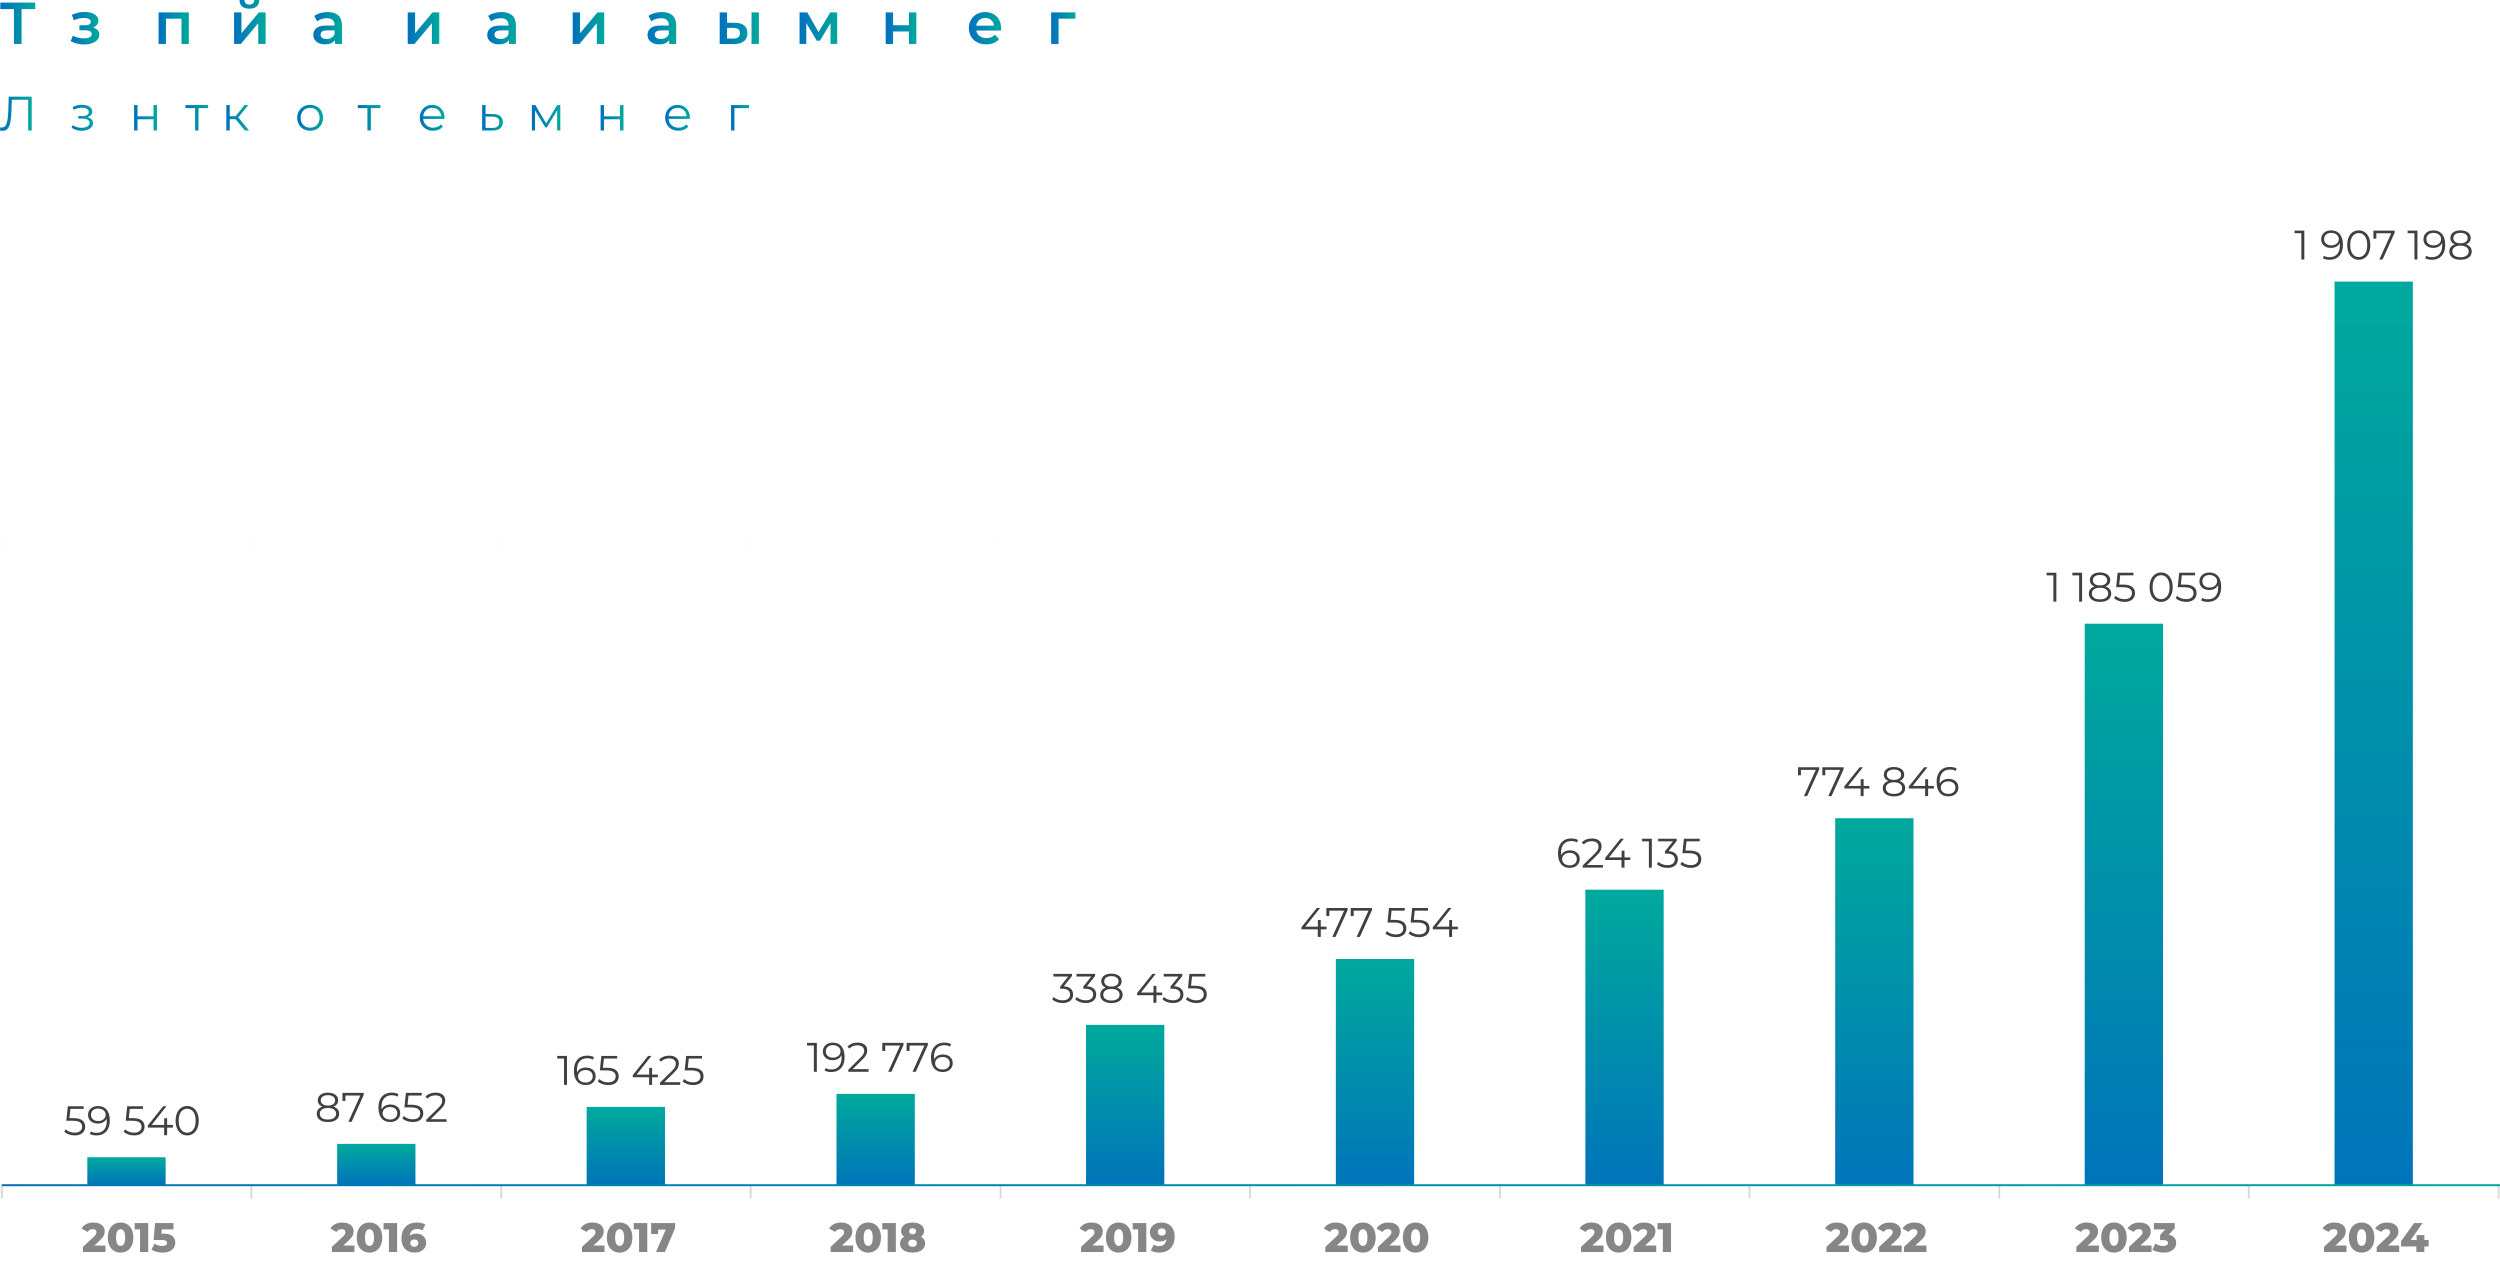 <?xml version="1.0" encoding="UTF-8"?> <svg xmlns="http://www.w3.org/2000/svg" xmlns:xlink="http://www.w3.org/1999/xlink" xmlns:xodm="http://www.corel.com/coreldraw/odm/2003" xml:space="preserve" width="164.205mm" height="83.571mm" version="1.1" style="shape-rendering:geometricPrecision; text-rendering:geometricPrecision; image-rendering:optimizeQuality; fill-rule:evenodd; clip-rule:evenodd" viewBox="0 0 6973.47 3549.11"> <defs> <style type="text/css"> .str1 {stroke:#0098A6;stroke-width:11.24;stroke-linejoin:round;stroke-miterlimit:10} .str0 {stroke:#D9D9D9;stroke-width:5.2;stroke-miterlimit:22.926} .fil10 {fill:none} .fil12 {fill:#848688;fill-rule:nonzero} .fil11 {fill:#404040;fill-rule:nonzero} .fil13 {fill:url(#id22)} .fil9 {fill:url(#id23);fill-rule:nonzero} .fil14 {fill:url(#id24);fill-rule:nonzero} .fil15 {fill:url(#id25);fill-rule:nonzero} .fil5 {fill:url(#id26);fill-rule:nonzero} .fil8 {fill:url(#id27);fill-rule:nonzero} .fil4 {fill:url(#id28);fill-rule:nonzero} .fil7 {fill:url(#id29);fill-rule:nonzero} .fil3 {fill:url(#id30);fill-rule:nonzero} .fil6 {fill:url(#id31);fill-rule:nonzero} .fil0 {fill:url(#id32);fill-rule:nonzero} .fil2 {fill:url(#id33);fill-rule:nonzero} .fil1 {fill:url(#id34);fill-rule:nonzero} </style> <mask id="id0"> <linearGradient id="id1" gradientUnits="userSpaceOnUse" x1="-117.49" y1="2544.68" x2="131.16" y2="2514.34"> <stop offset="0" style="stop-opacity:1; stop-color:white"></stop> <stop offset="1" style="stop-opacity:0; stop-color:white"></stop> </linearGradient> <rect style="fill:url(#id1)" x="1.21" y="1495.8" width="11.25" height="2058.93"></rect> </mask> <mask id="id2"> <linearGradient id="id3" gradientUnits="userSpaceOnUse" x1="576.88" y1="2544.68" x2="825.54" y2="2514.34"> <stop offset="0" style="stop-opacity:1; stop-color:white"></stop> <stop offset="1" style="stop-opacity:0; stop-color:white"></stop> </linearGradient> <rect style="fill:url(#id3)" x="695.58" y="1495.8" width="11.25" height="2058.93"></rect> </mask> <mask id="id4"> <linearGradient id="id5" gradientUnits="userSpaceOnUse" x1="1275.31" y1="2544.68" x2="1523.97" y2="2514.34"> <stop offset="0" style="stop-opacity:1; stop-color:white"></stop> <stop offset="1" style="stop-opacity:0; stop-color:white"></stop> </linearGradient> <rect style="fill:url(#id5)" x="1394.01" y="1495.8" width="11.25" height="2058.93"></rect> </mask> <mask id="id6"> <linearGradient id="id7" gradientUnits="userSpaceOnUse" x1="1969.69" y1="2544.68" x2="2218.34" y2="2514.34"> <stop offset="0" style="stop-opacity:1; stop-color:white"></stop> <stop offset="1" style="stop-opacity:0; stop-color:white"></stop> </linearGradient> <rect style="fill:url(#id7)" x="2088.39" y="1495.8" width="11.25" height="2058.93"></rect> </mask> <mask id="id8"> <linearGradient id="id9" gradientUnits="userSpaceOnUse" x1="2668.12" y1="2544.68" x2="2916.77" y2="2514.34"> <stop offset="0" style="stop-opacity:1; stop-color:white"></stop> <stop offset="1" style="stop-opacity:0; stop-color:white"></stop> </linearGradient> <rect style="fill:url(#id9)" x="2786.81" y="1495.8" width="11.25" height="2058.93"></rect> </mask> <mask id="id10"> <linearGradient id="id11" gradientUnits="userSpaceOnUse" x1="3362.49" y1="2544.68" x2="3611.14" y2="2514.34"> <stop offset="0" style="stop-opacity:1; stop-color:white"></stop> <stop offset="1" style="stop-opacity:0; stop-color:white"></stop> </linearGradient> <rect style="fill:url(#id11)" x="3481.19" y="1495.8" width="11.25" height="2058.93"></rect> </mask> <mask id="id12"> <linearGradient id="id13" gradientUnits="userSpaceOnUse" x1="4060.92" y1="2544.68" x2="4309.58" y2="2514.34"> <stop offset="0" style="stop-opacity:1; stop-color:white"></stop> <stop offset="1" style="stop-opacity:0; stop-color:white"></stop> </linearGradient> <rect style="fill:url(#id13)" x="4179.62" y="1495.8" width="11.25" height="2058.93"></rect> </mask> <mask id="id14"> <linearGradient id="id15" gradientUnits="userSpaceOnUse" x1="4755.3" y1="2544.68" x2="5003.95" y2="2514.34"> <stop offset="0" style="stop-opacity:1; stop-color:white"></stop> <stop offset="1" style="stop-opacity:0; stop-color:white"></stop> </linearGradient> <rect style="fill:url(#id15)" x="4873.99" y="1495.8" width="11.25" height="2058.93"></rect> </mask> <mask id="id16"> <linearGradient id="id17" gradientUnits="userSpaceOnUse" x1="5450.72" y1="2544.68" x2="5699.37" y2="2514.34"> <stop offset="0" style="stop-opacity:1; stop-color:white"></stop> <stop offset="1" style="stop-opacity:0; stop-color:white"></stop> </linearGradient> <rect style="fill:url(#id17)" x="5569.42" y="1495.8" width="11.25" height="2058.93"></rect> </mask> <mask id="id18"> <linearGradient id="id19" gradientUnits="userSpaceOnUse" x1="6145.09" y1="2544.68" x2="6393.75" y2="2514.34"> <stop offset="0" style="stop-opacity:1; stop-color:white"></stop> <stop offset="1" style="stop-opacity:0; stop-color:white"></stop> </linearGradient> <rect style="fill:url(#id19)" x="6263.79" y="1495.8" width="11.25" height="2058.93"></rect> </mask> <mask id="id20"> <linearGradient id="id21" gradientUnits="userSpaceOnUse" x1="6843.52" y1="2544.68" x2="7092.18" y2="2514.34"> <stop offset="0" style="stop-opacity:1; stop-color:white"></stop> <stop offset="1" style="stop-opacity:0; stop-color:white"></stop> </linearGradient> <rect style="fill:url(#id21)" x="6962.22" y="1495.8" width="11.25" height="2058.93"></rect> </mask> <linearGradient id="id22" gradientUnits="userSpaceOnUse" x1="5.2" y1="3306" x2="6973.37" y2="3306"> <stop offset="0" style="stop-opacity:1; stop-color:#0071BC"></stop> <stop offset="1" style="stop-opacity:1; stop-color:#00A89D"></stop> </linearGradient> <linearGradient id="id23" gradientUnits="userSpaceOnUse" x1="345.86" y1="3306.19" x2="345.86" y2="3229.59"> <stop offset="0" style="stop-opacity:1; stop-color:#0074BA"></stop> <stop offset="1" style="stop-opacity:1; stop-color:#00A89D"></stop> </linearGradient> <linearGradient id="id24" gradientUnits="objectBoundingBox" xlink:href="#id22" x1="0%" y1="49.999%" x2="100%" y2="49.999%"> </linearGradient> <linearGradient id="id25" gradientUnits="objectBoundingBox" xlink:href="#id22" x1="0%" y1="49.999%" x2="100%" y2="49.999%"> </linearGradient> <linearGradient id="id26" gradientUnits="userSpaceOnUse" xlink:href="#id23" x1="3131.62" y1="3307.02" x2="3131.63" y2="2867.86"> </linearGradient> <linearGradient id="id27" gradientUnits="userSpaceOnUse" xlink:href="#id23" x1="1042.73" y1="3306.27" x2="1042.73" y2="3193.08"> </linearGradient> <linearGradient id="id28" gradientUnits="userSpaceOnUse" xlink:href="#id23" x1="3828.49" y1="3307.44" x2="3828.52" y2="2687.85"> </linearGradient> <linearGradient id="id29" gradientUnits="userSpaceOnUse" xlink:href="#id23" x1="1738.74" y1="3306.5" x2="1738.74" y2="3092.03"> </linearGradient> <linearGradient id="id30" gradientUnits="userSpaceOnUse" xlink:href="#id23" x1="4524.48" y1="3307.88" x2="4524.53" y2="2498.5"> </linearGradient> <linearGradient id="id31" gradientUnits="userSpaceOnUse" xlink:href="#id23" x1="2435.61" y1="3306.58" x2="2435.62" y2="3056.37"> </linearGradient> <linearGradient id="id32" gradientUnits="userSpaceOnUse" xlink:href="#id23" x1="6614.03" y1="3311.73" x2="6614.5" y2="836.79"> </linearGradient> <linearGradient id="id33" gradientUnits="userSpaceOnUse" xlink:href="#id23" x1="5221.34" y1="3308.33" x2="5221.43" y2="2303.21"> </linearGradient> <linearGradient id="id34" gradientUnits="userSpaceOnUse" xlink:href="#id23" x1="5917.3" y1="3309.56" x2="5917.48" y2="1771.66"> </linearGradient> </defs> <g id="Слой_x0020_1">  <polygon class="fil0" points="6511.97,785.47 6730.39,785.47 6730.39,3306 6511.97,3306 "></polygon> <polygon class="fil1" points="5815.09,1739.77 6033.52,1739.77 6033.52,3306 5815.09,3306 "></polygon> <polygon class="fil2" points="5119.09,2282.36 5337.51,2282.36 5337.51,3306 5119.09,3306 "></polygon> <polygon class="fil3" points="4422.21,2481.72 4640.64,2481.72 4640.64,3306 4422.21,3306 "></polygon> <polygon class="fil4" points="3726.2,2675 3944.63,2675 3944.63,3306 3726.2,3306 "></polygon> <polygon class="fil5" points="3029.33,2858.76 3247.75,2858.76 3247.75,3306 3029.33,3306 "></polygon> <polygon class="fil6" points="2333.32,3051.18 2551.74,3051.18 2551.74,3306 2333.32,3306 "></polygon> <polygon class="fil7" points="1636.44,3087.58 1854.86,3087.58 1854.86,3306 1636.44,3306 "></polygon> <polygon class="fil8" points="940.43,3190.73 1158.85,3190.73 1158.85,3306 940.43,3306 "></polygon> <polygon class="fil9" points="243.56,3228 461.98,3228 461.98,3306 243.56,3306 "></polygon> <line class="fil10 str0" x1="5.2" y1="3306.01" x2="5.2" y2="3343.28"></line> <line class="fil10 str0" x1="701.21" y1="3306.01" x2="701.21" y2="3343.28"></line> <line class="fil10 str0" x1="1398.08" y1="3306.01" x2="1398.08" y2="3343.28"></line> <line class="fil10 str0" x1="2094.09" y1="3306.01" x2="2094.09" y2="3343.28"></line> <line class="fil10 str0" x1="2790.97" y1="3306.01" x2="2790.97" y2="3343.28"></line> <line class="fil10 str0" x1="3486.98" y1="3306.01" x2="3486.98" y2="3343.28"></line> <line class="fil10 str0" x1="4183.85" y1="3306.01" x2="4183.85" y2="3343.28"></line> <line class="fil10 str0" x1="4879.86" y1="3306.01" x2="4879.86" y2="3343.28"></line> <line class="fil10 str0" x1="5576.74" y1="3306.01" x2="5576.74" y2="3343.28"></line> <line class="fil10 str0" x1="6272.75" y1="3306.01" x2="6272.75" y2="3343.28"></line> <line class="fil10 str0" x1="6969.62" y1="3306.01" x2="6969.62" y2="3343.28"></line> <path class="fil11" d="M204.02 3118.85c11.68,0 20.19,2.09 25.53,6.28 5.34,4.19 8.01,10.05 8.01,17.58 0,4.68 -1.09,8.88 -3.28,12.56 -2.19,3.69 -5.48,6.59 -9.86,8.7 -4.38,2.11 -9.76,3.17 -16.14,3.17 -5.76,0 -11.24,-0.94 -16.43,-2.82 -5.19,-1.88 -9.36,-4.4 -12.51,-7.55l4.03 -6.57c2.69,2.76 6.23,5.02 10.6,6.74 4.38,1.73 9.11,2.59 14.18,2.59 6.68,0 11.85,-1.49 15.51,-4.49 3.65,-3 5.47,-6.99 5.47,-11.99 0,-5.53 -2.06,-9.72 -6.17,-12.57 -4.11,-2.84 -11.05,-4.26 -20.81,-4.26l-17.17 0 4.15 -40.46 44.15 0 0 7.38 -36.89 0 -2.76 25.71 10.37 0z"></path> <path id="_1" class="fil11" d="M273.18 3085.08c10.68,0 18.86,3.52 24.55,10.55 5.69,7.03 8.53,16.96 8.53,29.8 0,8.99 -1.54,16.6 -4.61,22.82 -3.07,6.23 -7.38,10.93 -12.91,14.12 -5.53,3.19 -11.99,4.79 -19.37,4.79 -7.99,0 -14.37,-1.46 -19.14,-4.38l3.34 -6.68c3.84,2.54 9.07,3.81 15.68,3.81 8.91,0 15.9,-2.82 20.98,-8.47 5.07,-5.65 7.61,-13.85 7.61,-24.61 0,-2 -0.11,-4.19 -0.34,-6.57 -2,4.38 -5.19,7.78 -9.57,10.2 -4.38,2.42 -9.42,3.63 -15.1,3.63 -5.3,0 -10.01,-1 -14.12,-3 -4.11,-2 -7.32,-4.82 -9.62,-8.47 -2.31,-3.65 -3.46,-7.89 -3.46,-12.74 0,-4.92 1.19,-9.26 3.58,-13.02 2.38,-3.77 5.67,-6.67 9.86,-8.71 4.19,-2.03 8.89,-3.05 14.12,-3.05zm0.92 41.96c4.07,0 7.67,-0.77 10.78,-2.31 3.11,-1.54 5.55,-3.65 7.32,-6.34 1.77,-2.69 2.65,-5.69 2.65,-8.99 0,-3.07 -0.82,-5.92 -2.48,-8.53 -1.65,-2.62 -4.09,-4.73 -7.32,-6.34 -3.23,-1.61 -7.07,-2.42 -11.53,-2.42 -5.84,0 -10.59,1.59 -14.24,4.78 -3.65,3.19 -5.47,7.44 -5.47,12.74 0,5.3 1.82,9.53 5.47,12.68 3.65,3.15 8.59,4.73 14.81,4.73z"></path> <path id="_2" class="fil11" d="M369.66 3118.85c11.68,0 20.19,2.09 25.53,6.28 5.34,4.19 8.01,10.05 8.01,17.58 0,4.68 -1.09,8.88 -3.28,12.56 -2.19,3.69 -5.48,6.59 -9.86,8.7 -4.38,2.11 -9.76,3.17 -16.14,3.17 -5.76,0 -11.24,-0.94 -16.43,-2.82 -5.19,-1.88 -9.36,-4.4 -12.51,-7.55l4.03 -6.57c2.69,2.76 6.23,5.02 10.6,6.74 4.38,1.73 9.11,2.59 14.18,2.59 6.68,0 11.85,-1.49 15.51,-4.49 3.65,-3 5.47,-6.99 5.47,-11.99 0,-5.53 -2.06,-9.72 -6.17,-12.57 -4.11,-2.84 -11.05,-4.26 -20.81,-4.26l-17.17 0 4.15 -40.46 44.15 0 0 7.38 -36.89 0 -2.76 25.71 10.37 0z"></path> <polygon id="_3" class="fil11" points="482.28,3145.25 466.15,3145.25 466.15,3166.46 457.84,3166.46 457.84,3145.25 412.31,3145.25 412.31,3139.25 455.08,3085.77 464.3,3085.77 423.03,3137.87 458.07,3137.87 458.07,3119.19 466.15,3119.19 466.15,3137.87 482.28,3137.87 "></polygon> <path id="_4" class="fil11" d="M522.05 3167.15c-6.22,0 -11.78,-1.65 -16.66,-4.96 -4.88,-3.3 -8.68,-8.05 -11.41,-14.24 -2.73,-6.19 -4.09,-13.47 -4.09,-21.85 0,-8.37 1.37,-15.66 4.09,-21.85 2.73,-6.18 6.53,-10.93 11.41,-14.24 4.88,-3.3 10.43,-4.96 16.66,-4.96 6.23,0 11.78,1.65 16.66,4.96 4.88,3.3 8.71,8.05 11.47,14.24 2.77,6.19 4.15,13.47 4.15,21.85 0,8.37 -1.38,15.66 -4.15,21.85 -2.76,6.18 -6.59,10.93 -11.47,14.24 -4.88,3.3 -10.43,4.96 -16.66,4.96zm0 -7.61c4.69,0 8.82,-1.3 12.39,-3.92 3.58,-2.62 6.36,-6.42 8.36,-11.42 2,-4.99 3,-11.02 3,-18.1 0,-7.07 -1,-13.1 -3,-18.1 -2,-4.99 -4.78,-8.8 -8.36,-11.41 -3.57,-2.61 -7.7,-3.92 -12.39,-3.92 -4.68,0 -8.82,1.31 -12.39,3.92 -3.57,2.62 -6.36,6.42 -8.35,11.41 -2,5 -3,11.03 -3,18.1 0,7.07 1,13.1 3,18.1 2,5 4.78,8.8 8.35,11.42 3.58,2.61 7.71,3.92 12.39,3.92z"></path> <path class="fil11" d="M930.24 3086.89c5.07,1.69 8.97,4.23 11.7,7.61 2.73,3.38 4.09,7.45 4.09,12.22 0,4.69 -1.27,8.78 -3.8,12.28 -2.54,3.5 -6.17,6.19 -10.89,8.07 -4.73,1.88 -10.28,2.82 -16.66,2.82 -9.68,0 -17.29,-2.08 -22.82,-6.23 -5.53,-4.15 -8.3,-9.8 -8.3,-16.94 0,-4.84 1.33,-8.93 3.98,-12.28 2.65,-3.34 6.51,-5.86 11.59,-7.55 -4.15,-1.61 -7.3,-3.94 -9.45,-6.98 -2.15,-3.03 -3.23,-6.63 -3.23,-10.78 0,-6.53 2.56,-11.72 7.67,-15.56 5.11,-3.84 11.97,-5.76 20.58,-5.76 5.69,0 10.66,0.87 14.93,2.59 4.27,1.73 7.59,4.2 9.97,7.43 2.38,3.23 3.58,6.99 3.58,11.3 0,4.15 -1.12,7.75 -3.34,10.78 -2.23,3.04 -5.42,5.36 -9.57,6.98zm-35.5 -17.52c0,4.45 1.77,7.99 5.3,10.6 3.54,2.61 8.42,3.92 14.64,3.92 6.23,0 11.13,-1.31 14.7,-3.92 3.58,-2.61 5.36,-6.11 5.36,-10.49 0,-4.54 -1.82,-8.11 -5.47,-10.72 -3.65,-2.62 -8.51,-3.92 -14.58,-3.92 -6.15,0 -11.01,1.3 -14.58,3.92 -3.58,2.61 -5.36,6.15 -5.36,10.6zm19.94 53.48c7.15,0 12.74,-1.46 16.77,-4.38 4.03,-2.92 6.05,-6.88 6.05,-11.87 0,-4.99 -2.02,-8.94 -6.05,-11.81 -4.03,-2.88 -9.63,-4.32 -16.77,-4.32 -7.07,0 -12.62,1.44 -16.66,4.32 -4.03,2.88 -6.05,6.82 -6.05,11.81 0,5.07 2,9.05 6,11.93 4,2.88 9.57,4.32 16.71,4.32z"></path> <polygon id="_1_1697" class="fil11" points="1014.51,3048.5 1014.51,3054.38 980.73,3129.19 971.74,3129.19 1004.94,3055.87 963.44,3055.87 963.44,3070.98 955.26,3070.98 955.26,3048.5 "></polygon> <path id="_2_1698" class="fil11" d="M1089.08 3080.89c5.3,0 10.01,1 14.12,3 4.11,2 7.32,4.82 9.62,8.47 2.31,3.65 3.46,7.89 3.46,12.74 0,4.92 -1.19,9.26 -3.58,13.02 -2.38,3.77 -5.67,6.67 -9.86,8.71 -4.19,2.03 -8.89,3.05 -14.12,3.05 -10.68,0 -18.86,-3.52 -24.55,-10.55 -5.69,-7.03 -8.53,-16.96 -8.53,-29.8 0,-8.99 1.54,-16.6 4.61,-22.83 3.07,-6.22 7.38,-10.93 12.91,-14.12 5.53,-3.19 11.99,-4.78 19.37,-4.78 7.99,0 14.37,1.46 19.14,4.38l-3.34 6.69c-3.84,-2.54 -9.07,-3.81 -15.68,-3.81 -8.91,0 -15.9,2.82 -20.98,8.47 -5.07,5.65 -7.61,13.85 -7.61,24.61 0,1.92 0.11,4.11 0.34,6.57 2,-4.38 5.19,-7.78 9.57,-10.2 4.38,-2.42 9.42,-3.63 15.1,-3.63zm-0.69 41.96c5.84,0 10.59,-1.59 14.24,-4.78 3.65,-3.19 5.48,-7.44 5.48,-12.74 0,-5.3 -1.83,-9.53 -5.48,-12.68 -3.65,-3.15 -8.59,-4.73 -14.81,-4.73 -4.07,0 -7.67,0.77 -10.78,2.31 -3.11,1.54 -5.55,3.65 -7.32,6.34 -1.77,2.69 -2.65,5.69 -2.65,8.99 0,3.07 0.82,5.92 2.48,8.53 1.65,2.62 4.09,4.73 7.32,6.34 3.23,1.61 7.07,2.42 11.53,2.42z"></path> <path id="_3_1699" class="fil11" d="M1147.07 3081.58c11.68,0 20.19,2.09 25.53,6.28 5.34,4.19 8.01,10.05 8.01,17.58 0,4.68 -1.09,8.88 -3.28,12.56 -2.19,3.69 -5.48,6.59 -9.86,8.7 -4.38,2.11 -9.76,3.17 -16.14,3.17 -5.76,0 -11.24,-0.94 -16.43,-2.82 -5.19,-1.88 -9.36,-4.4 -12.51,-7.55l4.03 -6.57c2.69,2.76 6.23,5.02 10.6,6.74 4.38,1.73 9.11,2.59 14.18,2.59 6.68,0 11.85,-1.49 15.51,-4.49 3.65,-3 5.47,-6.99 5.47,-11.99 0,-5.53 -2.06,-9.72 -6.17,-12.57 -4.11,-2.84 -11.05,-4.26 -20.81,-4.26l-17.17 0 4.15 -40.46 44.15 0 0 7.38 -36.89 0 -2.76 25.71 10.37 0z"></path> <path id="_4_1700" class="fil11" d="M1245.62 3121.81l0 7.38 -56.6 0 0 -5.88 33.54 -32.85c4.23,-4.15 7.09,-7.74 8.59,-10.78 1.5,-3.04 2.25,-6.09 2.25,-9.16 0,-4.76 -1.64,-8.47 -4.9,-11.12 -3.27,-2.65 -7.93,-3.98 -14.01,-3.98 -9.45,0 -16.79,3 -22.02,8.99l-5.88 -5.07c3.15,-3.69 7.16,-6.53 12.04,-8.53 4.88,-2 10.39,-3 16.54,-3 8.22,0 14.74,1.94 19.54,5.82 4.8,3.88 7.2,9.2 7.2,15.96 0,4.15 -0.92,8.15 -2.76,11.99 -1.85,3.84 -5.34,8.26 -10.49,13.25l-27.43 26.98 44.38 0z"></path> <polygon class="fil11" points="1581.59,2945.35 1581.59,3026.04 1573.29,3026.04 1573.29,2952.73 1554.27,2952.73 1554.27,2945.35 "></polygon> <path id="_1_1701" class="fil11" d="M1634.27 2977.74c5.3,0 10.01,1 14.12,3 4.11,2 7.32,4.82 9.62,8.47 2.31,3.65 3.46,7.89 3.46,12.74 0,4.92 -1.19,9.26 -3.58,13.02 -2.38,3.77 -5.67,6.67 -9.86,8.71 -4.19,2.03 -8.89,3.05 -14.12,3.05 -10.68,0 -18.86,-3.52 -24.55,-10.55 -5.69,-7.03 -8.53,-16.96 -8.53,-29.8 0,-8.99 1.54,-16.6 4.61,-22.83 3.07,-6.22 7.38,-10.93 12.91,-14.12 5.53,-3.19 11.99,-4.78 19.37,-4.78 7.99,0 14.37,1.46 19.14,4.38l-3.34 6.69c-3.84,-2.54 -9.07,-3.81 -15.68,-3.81 -8.91,0 -15.9,2.82 -20.98,8.47 -5.07,5.65 -7.61,13.85 -7.61,24.61 0,1.92 0.11,4.11 0.34,6.57 2,-4.38 5.19,-7.78 9.57,-10.2 4.38,-2.42 9.42,-3.63 15.1,-3.63zm-0.69 41.96c5.84,0 10.59,-1.59 14.24,-4.78 3.65,-3.19 5.48,-7.44 5.48,-12.74 0,-5.3 -1.83,-9.53 -5.48,-12.68 -3.65,-3.15 -8.59,-4.73 -14.81,-4.73 -4.07,0 -7.67,0.77 -10.78,2.31 -3.11,1.54 -5.55,3.65 -7.32,6.34 -1.77,2.69 -2.65,5.69 -2.65,8.99 0,3.07 0.82,5.92 2.48,8.53 1.65,2.62 4.09,4.73 7.32,6.34 3.23,1.61 7.07,2.42 11.53,2.42z"></path> <path id="_2_1702" class="fil11" d="M1692.25 2978.43c11.68,0 20.19,2.09 25.53,6.28 5.34,4.19 8.01,10.05 8.01,17.58 0,4.68 -1.09,8.88 -3.28,12.56 -2.19,3.69 -5.48,6.59 -9.86,8.7 -4.38,2.11 -9.76,3.17 -16.14,3.17 -5.76,0 -11.24,-0.94 -16.43,-2.82 -5.19,-1.88 -9.36,-4.4 -12.51,-7.55l4.03 -6.57c2.69,2.76 6.23,5.02 10.6,6.74 4.38,1.73 9.11,2.59 14.18,2.59 6.68,0 11.85,-1.49 15.51,-4.49 3.65,-3 5.47,-6.99 5.47,-11.99 0,-5.53 -2.06,-9.72 -6.17,-12.57 -4.11,-2.84 -11.05,-4.26 -20.81,-4.26l-17.17 0 4.15 -40.46 44.15 0 0 7.38 -36.89 0 -2.76 25.71 10.37 0z"></path> <polygon id="_3_1703" class="fil11" points="1835.07,3004.83 1818.93,3004.83 1818.93,3026.04 1810.63,3026.04 1810.63,3004.83 1765.1,3004.83 1765.1,2998.84 1807.87,2945.35 1817.09,2945.35 1775.82,2997.46 1810.86,2997.46 1810.86,2978.78 1818.93,2978.78 1818.93,2997.46 1835.07,2997.46 "></polygon> <path id="_4_1704" class="fil11" d="M1897.32 3018.66l0 7.38 -56.6 0 0 -5.88 33.54 -32.85c4.23,-4.15 7.09,-7.74 8.59,-10.78 1.5,-3.04 2.25,-6.09 2.25,-9.16 0,-4.76 -1.64,-8.47 -4.9,-11.12 -3.27,-2.65 -7.93,-3.98 -14.01,-3.98 -9.45,0 -16.79,3 -22.02,8.99l-5.88 -5.07c3.15,-3.69 7.16,-6.53 12.04,-8.53 4.88,-2 10.39,-3 16.54,-3 8.22,0 14.74,1.94 19.54,5.82 4.8,3.88 7.2,9.2 7.2,15.96 0,4.15 -0.92,8.15 -2.76,11.99 -1.85,3.84 -5.34,8.26 -10.49,13.25l-27.43 26.98 44.38 0z"></path> <path id="_5" class="fil11" d="M1928.9 2978.43c11.68,0 20.19,2.09 25.53,6.28 5.34,4.19 8.01,10.05 8.01,17.58 0,4.68 -1.09,8.88 -3.28,12.56 -2.19,3.69 -5.48,6.59 -9.86,8.7 -4.38,2.11 -9.76,3.17 -16.14,3.17 -5.76,0 -11.24,-0.94 -16.43,-2.82 -5.19,-1.88 -9.36,-4.4 -12.51,-7.55l4.03 -6.57c2.69,2.76 6.23,5.02 10.6,6.74 4.38,1.73 9.11,2.59 14.18,2.59 6.68,0 11.85,-1.49 15.51,-4.49 3.65,-3 5.47,-6.99 5.47,-11.99 0,-5.53 -2.06,-9.72 -6.17,-12.57 -4.11,-2.84 -11.05,-4.26 -20.81,-4.26l-17.17 0 4.15 -40.46 44.15 0 0 7.38 -36.89 0 -2.76 25.71 10.37 0z"></path> <polygon class="fil11" points="2278.46,2908.95 2278.46,2989.64 2270.17,2989.64 2270.17,2916.33 2251.14,2916.33 2251.14,2908.95 "></polygon> <path id="_1_1705" class="fil11" d="M2322.85 2908.26c10.68,0 18.86,3.52 24.55,10.55 5.69,7.03 8.53,16.96 8.53,29.8 0,8.99 -1.54,16.6 -4.61,22.82 -3.07,6.23 -7.38,10.93 -12.91,14.12 -5.53,3.19 -11.99,4.79 -19.37,4.79 -7.99,0 -14.37,-1.46 -19.14,-4.38l3.34 -6.68c3.84,2.54 9.07,3.81 15.68,3.81 8.91,0 15.9,-2.82 20.98,-8.47 5.07,-5.65 7.61,-13.85 7.61,-24.61 0,-2 -0.11,-4.19 -0.34,-6.57 -2,4.38 -5.19,7.78 -9.57,10.2 -4.38,2.42 -9.42,3.63 -15.1,3.63 -5.3,0 -10.01,-1 -14.12,-3 -4.11,-2 -7.32,-4.82 -9.62,-8.47 -2.31,-3.65 -3.46,-7.89 -3.46,-12.74 0,-4.92 1.19,-9.26 3.58,-13.02 2.38,-3.77 5.67,-6.67 9.86,-8.71 4.19,-2.03 8.89,-3.05 14.12,-3.05zm0.92 41.96c4.07,0 7.67,-0.77 10.78,-2.31 3.11,-1.54 5.55,-3.65 7.32,-6.34 1.77,-2.69 2.65,-5.69 2.65,-8.99 0,-3.07 -0.82,-5.92 -2.48,-8.53 -1.65,-2.62 -4.09,-4.73 -7.32,-6.34 -3.23,-1.61 -7.07,-2.42 -11.53,-2.42 -5.84,0 -10.59,1.59 -14.24,4.78 -3.65,3.19 -5.47,7.44 -5.47,12.74 0,5.3 1.82,9.53 5.47,12.68 3.65,3.15 8.59,4.73 14.81,4.73z"></path> <path id="_2_1706" class="fil11" d="M2422.79 2982.26l0 7.38 -56.6 0 0 -5.88 33.54 -32.85c4.23,-4.15 7.09,-7.74 8.59,-10.78 1.5,-3.04 2.25,-6.09 2.25,-9.16 0,-4.76 -1.64,-8.47 -4.9,-11.12 -3.27,-2.65 -7.93,-3.98 -14.01,-3.98 -9.45,0 -16.79,3 -22.02,8.99l-5.88 -5.07c3.15,-3.69 7.16,-6.53 12.04,-8.53 4.88,-2 10.39,-3 16.54,-3 8.22,0 14.74,1.94 19.54,5.82 4.8,3.88 7.2,9.2 7.2,15.96 0,4.15 -0.92,8.15 -2.76,11.99 -1.85,3.84 -5.34,8.26 -10.49,13.25l-27.43 26.98 44.38 0z"></path> <polygon id="_3_1707" class="fil11" points="2520.3,2908.95 2520.3,2914.83 2486.53,2989.64 2477.54,2989.64 2510.73,2916.33 2469.24,2916.33 2469.24,2931.43 2461.06,2931.43 2461.06,2908.95 "></polygon> <polygon id="_4_1708" class="fil11" points="2588.2,2908.95 2588.2,2914.83 2554.42,2989.64 2545.43,2989.64 2578.63,2916.33 2537.13,2916.33 2537.13,2931.43 2528.95,2931.43 2528.95,2908.95 "></polygon> <path id="_5_1709" class="fil11" d="M2630.27 2941.34c5.3,0 10.01,1 14.12,3 4.11,2 7.32,4.82 9.62,8.47 2.31,3.65 3.46,7.89 3.46,12.74 0,4.92 -1.19,9.26 -3.58,13.02 -2.38,3.77 -5.67,6.67 -9.86,8.71 -4.19,2.03 -8.89,3.05 -14.12,3.05 -10.68,0 -18.86,-3.52 -24.55,-10.55 -5.69,-7.03 -8.53,-16.96 -8.53,-29.8 0,-8.99 1.54,-16.6 4.61,-22.83 3.07,-6.22 7.38,-10.93 12.91,-14.12 5.53,-3.19 11.99,-4.78 19.37,-4.78 7.99,0 14.37,1.46 19.14,4.38l-3.34 6.69c-3.84,-2.54 -9.07,-3.81 -15.68,-3.81 -8.91,0 -15.9,2.82 -20.98,8.47 -5.07,5.65 -7.61,13.85 -7.61,24.61 0,1.92 0.11,4.11 0.34,6.57 2,-4.38 5.19,-7.78 9.57,-10.2 4.38,-2.42 9.42,-3.63 15.1,-3.63zm-0.69 41.96c5.84,0 10.59,-1.59 14.24,-4.78 3.65,-3.19 5.48,-7.44 5.48,-12.74 0,-5.3 -1.83,-9.53 -5.48,-12.68 -3.65,-3.15 -8.59,-4.73 -14.81,-4.73 -4.07,0 -7.67,0.77 -10.78,2.31 -3.11,1.54 -5.55,3.65 -7.32,6.34 -1.77,2.69 -2.65,5.69 -2.65,8.99 0,3.07 0.82,5.92 2.48,8.53 1.65,2.62 4.09,4.73 7.32,6.34 3.23,1.61 7.07,2.42 11.53,2.42z"></path> <path class="fil11" d="M2967.41 2751.11c8.46,0.46 14.89,2.75 19.31,6.86 4.42,4.11 6.63,9.47 6.63,16.08 0,4.61 -1.12,8.71 -3.35,12.28 -2.23,3.57 -5.53,6.4 -9.91,8.47 -4.38,2.08 -9.72,3.11 -16.02,3.11 -5.84,0 -11.35,-0.94 -16.54,-2.82 -5.19,-1.88 -9.36,-4.4 -12.51,-7.55l4.03 -6.57c2.69,2.76 6.26,5.02 10.72,6.74 4.45,1.73 9.22,2.59 14.29,2.59 6.61,0 11.72,-1.44 15.33,-4.32 3.61,-2.88 5.42,-6.86 5.42,-11.93 0,-4.99 -1.8,-8.91 -5.42,-11.76 -3.61,-2.85 -9.07,-4.27 -16.37,-4.27l-5.76 0 0 -6.11 22.36 -28.01 -41.27 0 0 -7.38 51.87 0 0 5.88 -22.83 28.7z"></path> <path id="_1_1710" class="fil11" d="M3031.85 2751.11c8.46,0.46 14.89,2.75 19.31,6.86 4.42,4.11 6.63,9.47 6.63,16.08 0,4.61 -1.12,8.71 -3.35,12.28 -2.23,3.57 -5.53,6.4 -9.91,8.47 -4.38,2.08 -9.72,3.11 -16.02,3.11 -5.84,0 -11.35,-0.94 -16.54,-2.82 -5.19,-1.88 -9.36,-4.4 -12.51,-7.55l4.03 -6.57c2.69,2.76 6.26,5.02 10.72,6.74 4.45,1.73 9.22,2.59 14.29,2.59 6.61,0 11.72,-1.44 15.33,-4.32 3.61,-2.88 5.42,-6.86 5.42,-11.93 0,-4.99 -1.8,-8.91 -5.42,-11.76 -3.61,-2.85 -9.07,-4.27 -16.37,-4.27l-5.76 0 0 -6.11 22.36 -28.01 -41.27 0 0 -7.38 51.87 0 0 5.88 -22.83 28.7z"></path> <path id="_2_1711" class="fil11" d="M3115.65 2754.91c5.07,1.69 8.97,4.23 11.7,7.61 2.73,3.38 4.09,7.45 4.09,12.22 0,4.69 -1.27,8.78 -3.8,12.28 -2.54,3.5 -6.17,6.19 -10.89,8.07 -4.73,1.88 -10.28,2.82 -16.66,2.82 -9.68,0 -17.29,-2.08 -22.82,-6.23 -5.53,-4.15 -8.3,-9.8 -8.3,-16.94 0,-4.84 1.33,-8.93 3.98,-12.28 2.65,-3.34 6.51,-5.86 11.59,-7.55 -4.15,-1.61 -7.3,-3.94 -9.45,-6.98 -2.15,-3.03 -3.23,-6.63 -3.23,-10.78 0,-6.53 2.56,-11.72 7.67,-15.56 5.11,-3.84 11.97,-5.76 20.58,-5.76 5.69,0 10.66,0.87 14.93,2.59 4.27,1.73 7.59,4.2 9.97,7.43 2.38,3.23 3.58,6.99 3.58,11.3 0,4.15 -1.12,7.75 -3.34,10.78 -2.23,3.04 -5.42,5.36 -9.57,6.98zm-35.5 -17.52c0,4.45 1.77,7.99 5.3,10.6 3.54,2.61 8.42,3.92 14.64,3.92 6.23,0 11.13,-1.31 14.7,-3.92 3.58,-2.61 5.36,-6.11 5.36,-10.49 0,-4.54 -1.82,-8.11 -5.47,-10.72 -3.65,-2.62 -8.51,-3.92 -14.58,-3.92 -6.15,0 -11.01,1.3 -14.58,3.92 -3.58,2.61 -5.36,6.15 -5.36,10.6zm19.94 53.48c7.15,0 12.74,-1.46 16.77,-4.38 4.03,-2.92 6.05,-6.88 6.05,-11.87 0,-4.99 -2.02,-8.94 -6.05,-11.81 -4.03,-2.88 -9.63,-4.32 -16.77,-4.32 -7.07,0 -12.62,1.44 -16.66,4.32 -4.03,2.88 -6.05,6.82 -6.05,11.81 0,5.07 2,9.05 6,11.93 4,2.88 9.57,4.32 16.71,4.32z"></path> <polygon id="_3_1712" class="fil11" points="3241.76,2776.01 3225.62,2776.01 3225.62,2797.22 3217.32,2797.22 3217.32,2776.01 3171.79,2776.01 3171.79,2770.01 3214.55,2716.53 3223.77,2716.53 3182.51,2768.63 3217.55,2768.63 3217.55,2749.95 3225.62,2749.95 3225.62,2768.63 3241.76,2768.63 "></polygon> <path id="_4_1713" class="fil11" d="M3275.07 2751.11c8.46,0.46 14.89,2.75 19.31,6.86 4.42,4.11 6.63,9.47 6.63,16.08 0,4.61 -1.12,8.71 -3.35,12.28 -2.23,3.57 -5.53,6.4 -9.91,8.47 -4.38,2.08 -9.72,3.11 -16.02,3.11 -5.84,0 -11.35,-0.94 -16.54,-2.82 -5.19,-1.88 -9.36,-4.4 -12.51,-7.55l4.03 -6.57c2.69,2.76 6.26,5.02 10.72,6.74 4.45,1.73 9.22,2.59 14.29,2.59 6.61,0 11.72,-1.44 15.33,-4.32 3.61,-2.88 5.42,-6.86 5.42,-11.93 0,-4.99 -1.8,-8.91 -5.42,-11.76 -3.61,-2.85 -9.07,-4.27 -16.37,-4.27l-5.76 0 0 -6.11 22.36 -28.01 -41.27 0 0 -7.38 51.87 0 0 5.88 -22.83 28.7z"></path> <path id="_5_1714" class="fil11" d="M3332.7 2749.61c11.68,0 20.19,2.09 25.53,6.28 5.34,4.19 8.01,10.05 8.01,17.58 0,4.68 -1.09,8.88 -3.28,12.56 -2.19,3.69 -5.48,6.59 -9.86,8.7 -4.38,2.11 -9.76,3.17 -16.14,3.17 -5.76,0 -11.24,-0.94 -16.43,-2.82 -5.19,-1.88 -9.36,-4.4 -12.51,-7.55l4.03 -6.57c2.69,2.76 6.23,5.02 10.6,6.74 4.38,1.73 9.11,2.59 14.18,2.59 6.68,0 11.85,-1.49 15.51,-4.49 3.65,-3 5.47,-6.99 5.47,-11.99 0,-5.53 -2.06,-9.72 -6.17,-12.57 -4.11,-2.84 -11.05,-4.26 -20.81,-4.26l-17.17 0 4.15 -40.46 44.15 0 0 7.38 -36.89 0 -2.76 25.71 10.37 0z"></path> <polygon class="fil11" points="3700.24,2592.26 3684.1,2592.26 3684.1,2613.46 3675.8,2613.46 3675.8,2592.26 3630.27,2592.26 3630.27,2586.26 3673.03,2532.78 3682.25,2532.78 3640.99,2584.88 3676.03,2584.88 3676.03,2566.2 3684.1,2566.2 3684.1,2584.88 3700.24,2584.88 "></polygon> <polygon id="_1_1715" class="fil11" points="3759.02,2532.78 3759.02,2538.65 3725.25,2613.46 3716.26,2613.46 3749.45,2540.15 3707.96,2540.15 3707.96,2555.25 3699.77,2555.25 3699.77,2532.78 "></polygon> <polygon id="_2_1716" class="fil11" points="3826.92,2532.78 3826.92,2538.65 3793.14,2613.46 3784.15,2613.46 3817.35,2540.15 3775.85,2540.15 3775.85,2555.25 3767.67,2555.25 3767.67,2532.78 "></polygon> <path id="_3_1717" class="fil11" d="M3889.28 2565.86c11.68,0 20.19,2.09 25.53,6.28 5.34,4.19 8.01,10.05 8.01,17.58 0,4.68 -1.09,8.88 -3.28,12.56 -2.19,3.69 -5.48,6.59 -9.86,8.7 -4.38,2.11 -9.76,3.17 -16.14,3.17 -5.76,0 -11.24,-0.94 -16.43,-2.82 -5.19,-1.88 -9.36,-4.4 -12.51,-7.55l4.03 -6.57c2.69,2.76 6.23,5.02 10.6,6.74 4.38,1.73 9.11,2.59 14.18,2.59 6.68,0 11.85,-1.49 15.51,-4.49 3.65,-3 5.47,-6.99 5.47,-11.99 0,-5.53 -2.06,-9.72 -6.17,-12.57 -4.11,-2.84 -11.05,-4.26 -20.81,-4.26l-17.17 0 4.15 -40.46 44.15 0 0 7.38 -36.89 0 -2.76 25.71 10.37 0z"></path> <path id="_4_1718" class="fil11" d="M3953.94 2565.86c11.68,0 20.19,2.09 25.53,6.28 5.34,4.19 8.01,10.05 8.01,17.58 0,4.68 -1.09,8.88 -3.28,12.56 -2.19,3.69 -5.48,6.59 -9.86,8.7 -4.38,2.11 -9.76,3.17 -16.14,3.17 -5.76,0 -11.24,-0.94 -16.43,-2.82 -5.19,-1.88 -9.36,-4.4 -12.51,-7.55l4.03 -6.57c2.69,2.76 6.23,5.02 10.6,6.74 4.38,1.73 9.11,2.59 14.18,2.59 6.68,0 11.85,-1.49 15.51,-4.49 3.65,-3 5.47,-6.99 5.47,-11.99 0,-5.53 -2.06,-9.72 -6.17,-12.57 -4.11,-2.84 -11.05,-4.26 -20.81,-4.26l-17.17 0 4.15 -40.46 44.15 0 0 7.38 -36.89 0 -2.76 25.71 10.37 0z"></path> <polygon id="_5_1719" class="fil11" points="4066.56,2592.26 4050.42,2592.26 4050.42,2613.46 4042.12,2613.46 4042.12,2592.26 3996.59,2592.26 3996.59,2586.26 4039.36,2532.78 4048.58,2532.78 4007.31,2584.88 4042.35,2584.88 4042.35,2566.2 4050.42,2566.2 4050.42,2584.88 4066.56,2584.88 "></polygon> <path class="fil11" d="M4379.29 2371.88c5.3,0 10.01,1 14.12,3 4.11,2 7.32,4.82 9.62,8.47 2.31,3.65 3.46,7.89 3.46,12.74 0,4.92 -1.19,9.26 -3.58,13.02 -2.38,3.77 -5.67,6.67 -9.86,8.71 -4.19,2.03 -8.89,3.05 -14.12,3.05 -10.68,0 -18.86,-3.52 -24.55,-10.55 -5.69,-7.03 -8.53,-16.96 -8.53,-29.8 0,-8.99 1.54,-16.6 4.61,-22.83 3.07,-6.22 7.38,-10.93 12.91,-14.12 5.53,-3.19 11.99,-4.78 19.37,-4.78 7.99,0 14.37,1.46 19.14,4.38l-3.34 6.69c-3.84,-2.54 -9.07,-3.81 -15.68,-3.81 -8.91,0 -15.9,2.82 -20.98,8.47 -5.07,5.65 -7.61,13.85 -7.61,24.61 0,1.92 0.11,4.11 0.34,6.57 2,-4.38 5.19,-7.78 9.57,-10.2 4.38,-2.42 9.42,-3.63 15.1,-3.63zm-0.69 41.96c5.84,0 10.59,-1.59 14.24,-4.78 3.65,-3.19 5.48,-7.44 5.48,-12.74 0,-5.3 -1.83,-9.53 -5.48,-12.68 -3.65,-3.15 -8.59,-4.73 -14.81,-4.73 -4.07,0 -7.67,0.77 -10.78,2.31 -3.11,1.54 -5.55,3.65 -7.32,6.34 -1.77,2.69 -2.65,5.69 -2.65,8.99 0,3.07 0.82,5.92 2.48,8.53 1.65,2.62 4.09,4.73 7.32,6.34 3.23,1.61 7.07,2.42 11.53,2.42z"></path> <path id="_1_1720" class="fil11" d="M4471.16 2412.8l0 7.38 -56.6 0 0 -5.88 33.54 -32.85c4.23,-4.15 7.09,-7.74 8.59,-10.78 1.5,-3.04 2.25,-6.09 2.25,-9.16 0,-4.76 -1.64,-8.47 -4.9,-11.12 -3.27,-2.65 -7.93,-3.98 -14.01,-3.98 -9.45,0 -16.79,3 -22.02,8.99l-5.88 -5.07c3.15,-3.69 7.16,-6.53 12.04,-8.53 4.88,-2 10.39,-3 16.54,-3 8.22,0 14.74,1.94 19.54,5.82 4.8,3.88 7.2,9.2 7.2,15.96 0,4.15 -0.92,8.15 -2.76,11.99 -1.85,3.84 -5.34,8.26 -10.49,13.25l-27.43 26.98 44.38 0z"></path> <polygon id="_2_1721" class="fil11" points="4547.47,2398.97 4531.34,2398.97 4531.34,2420.18 4523.03,2420.18 4523.03,2398.97 4477.5,2398.97 4477.5,2392.97 4520.27,2339.49 4529.49,2339.49 4488.22,2391.59 4523.26,2391.59 4523.26,2372.91 4531.34,2372.91 4531.34,2391.59 4547.47,2391.59 "></polygon> <polygon id="_3_1722" class="fil11" points="4607.64,2339.49 4607.64,2420.18 4599.35,2420.18 4599.35,2346.86 4580.32,2346.86 4580.32,2339.49 "></polygon> <path id="_4_1723" class="fil11" d="M4654.33 2374.07c8.46,0.46 14.89,2.75 19.31,6.86 4.42,4.11 6.63,9.47 6.63,16.08 0,4.61 -1.12,8.71 -3.35,12.28 -2.23,3.57 -5.53,6.4 -9.91,8.47 -4.38,2.08 -9.72,3.11 -16.02,3.11 -5.84,0 -11.35,-0.94 -16.54,-2.82 -5.19,-1.88 -9.36,-4.4 -12.51,-7.55l4.03 -6.57c2.69,2.76 6.26,5.02 10.72,6.74 4.45,1.73 9.22,2.59 14.29,2.59 6.61,0 11.72,-1.44 15.33,-4.32 3.61,-2.88 5.42,-6.86 5.42,-11.93 0,-4.99 -1.8,-8.91 -5.42,-11.76 -3.61,-2.85 -9.07,-4.27 -16.37,-4.27l-5.76 0 0 -6.11 22.36 -28.01 -41.27 0 0 -7.38 51.87 0 0 5.88 -22.83 28.7z"></path> <path id="_5_1724" class="fil11" d="M4711.97 2372.57c11.68,0 20.19,2.09 25.53,6.28 5.34,4.19 8.01,10.05 8.01,17.58 0,4.68 -1.09,8.88 -3.28,12.56 -2.19,3.69 -5.48,6.59 -9.86,8.7 -4.38,2.11 -9.76,3.17 -16.14,3.17 -5.76,0 -11.24,-0.94 -16.43,-2.82 -5.19,-1.88 -9.36,-4.4 -12.51,-7.55l4.03 -6.57c2.69,2.76 6.23,5.02 10.6,6.74 4.38,1.73 9.11,2.59 14.18,2.59 6.68,0 11.85,-1.49 15.51,-4.49 3.65,-3 5.47,-6.99 5.47,-11.99 0,-5.53 -2.06,-9.72 -6.17,-12.57 -4.11,-2.84 -11.05,-4.26 -20.81,-4.26l-17.17 0 4.15 -40.46 44.15 0 0 7.38 -36.89 0 -2.76 25.71 10.37 0z"></path> <polygon class="fil11" points="5074.55,2140.13 5074.55,2146.01 5040.77,2220.82 5031.78,2220.82 5064.98,2147.51 5023.48,2147.51 5023.48,2162.61 5015.3,2162.61 5015.3,2140.13 "></polygon> <polygon id="_1_1725" class="fil11" points="5142.44,2140.13 5142.44,2146.01 5108.66,2220.82 5099.67,2220.82 5132.87,2147.51 5091.38,2147.51 5091.38,2162.61 5083.19,2162.61 5083.19,2140.13 "></polygon> <polygon id="_2_1726" class="fil11" points="5214.49,2199.61 5198.35,2199.61 5198.35,2220.82 5190.05,2220.82 5190.05,2199.61 5144.52,2199.61 5144.52,2193.62 5187.28,2140.13 5196.5,2140.13 5155.23,2192.24 5190.27,2192.24 5190.27,2173.56 5198.35,2173.56 5198.35,2192.24 5214.49,2192.24 "></polygon> <path id="_3_1727" class="fil11" d="M5298.52 2178.52c5.07,1.69 8.97,4.23 11.7,7.61 2.73,3.38 4.09,7.45 4.09,12.22 0,4.69 -1.27,8.78 -3.8,12.28 -2.54,3.5 -6.17,6.19 -10.89,8.07 -4.73,1.88 -10.28,2.82 -16.66,2.82 -9.68,0 -17.29,-2.08 -22.82,-6.23 -5.53,-4.15 -8.3,-9.8 -8.3,-16.94 0,-4.84 1.33,-8.93 3.98,-12.28 2.65,-3.34 6.51,-5.86 11.59,-7.55 -4.15,-1.61 -7.3,-3.94 -9.45,-6.98 -2.15,-3.03 -3.23,-6.63 -3.23,-10.78 0,-6.53 2.56,-11.72 7.67,-15.56 5.11,-3.84 11.97,-5.76 20.58,-5.76 5.69,0 10.66,0.87 14.93,2.59 4.27,1.73 7.59,4.2 9.97,7.43 2.38,3.23 3.58,6.99 3.58,11.3 0,4.15 -1.12,7.75 -3.34,10.78 -2.23,3.04 -5.42,5.36 -9.57,6.98zm-35.5 -17.52c0,4.45 1.77,7.99 5.3,10.6 3.54,2.61 8.42,3.92 14.64,3.92 6.23,0 11.13,-1.31 14.7,-3.92 3.58,-2.61 5.36,-6.11 5.36,-10.49 0,-4.54 -1.82,-8.11 -5.47,-10.72 -3.65,-2.62 -8.51,-3.92 -14.58,-3.92 -6.15,0 -11.01,1.3 -14.58,3.92 -3.58,2.61 -5.36,6.15 -5.36,10.6zm19.94 53.48c7.15,0 12.74,-1.46 16.77,-4.38 4.03,-2.92 6.05,-6.88 6.05,-11.87 0,-4.99 -2.02,-8.94 -6.05,-11.81 -4.03,-2.88 -9.63,-4.32 -16.77,-4.32 -7.07,0 -12.62,1.44 -16.66,4.32 -4.03,2.88 -6.05,6.82 -6.05,11.81 0,5.07 2,9.05 6,11.93 4,2.88 9.57,4.32 16.71,4.32z"></path> <polygon id="_4_1728" class="fil11" points="5394.42,2199.61 5378.28,2199.61 5378.28,2220.82 5369.98,2220.82 5369.98,2199.61 5324.45,2199.61 5324.45,2193.62 5367.22,2140.13 5376.44,2140.13 5335.17,2192.24 5370.21,2192.24 5370.21,2173.56 5378.28,2173.56 5378.28,2192.24 5394.42,2192.24 "></polygon> <path id="_5_1729" class="fil11" d="M5435.46 2172.52c5.3,0 10.01,1 14.12,3 4.11,2 7.32,4.82 9.62,8.47 2.31,3.65 3.46,7.89 3.46,12.74 0,4.92 -1.19,9.26 -3.58,13.02 -2.38,3.77 -5.67,6.67 -9.86,8.71 -4.19,2.03 -8.89,3.05 -14.12,3.05 -10.68,0 -18.86,-3.52 -24.55,-10.55 -5.69,-7.03 -8.53,-16.96 -8.53,-29.8 0,-8.99 1.54,-16.6 4.61,-22.83 3.07,-6.22 7.38,-10.93 12.91,-14.12 5.53,-3.19 11.99,-4.78 19.37,-4.78 7.99,0 14.37,1.46 19.14,4.38l-3.34 6.69c-3.84,-2.54 -9.07,-3.81 -15.68,-3.81 -8.91,0 -15.9,2.82 -20.98,8.47 -5.07,5.65 -7.61,13.85 -7.61,24.61 0,1.92 0.11,4.11 0.34,6.57 2,-4.38 5.19,-7.78 9.57,-10.2 4.38,-2.42 9.42,-3.63 15.1,-3.63zm-0.69 41.96c5.84,0 10.59,-1.59 14.24,-4.78 3.65,-3.19 5.48,-7.44 5.48,-12.74 0,-5.3 -1.83,-9.53 -5.48,-12.68 -3.65,-3.15 -8.59,-4.73 -14.81,-4.73 -4.07,0 -7.67,0.77 -10.78,2.31 -3.11,1.54 -5.55,3.65 -7.32,6.34 -1.77,2.69 -2.65,5.69 -2.65,8.99 0,3.07 0.82,5.92 2.48,8.53 1.65,2.62 4.09,4.73 7.32,6.34 3.23,1.61 7.07,2.42 11.53,2.42z"></path> <polygon class="fil11" points="5735.97,1597.54 5735.97,1678.23 5727.67,1678.23 5727.67,1604.92 5708.65,1604.92 5708.65,1597.54 "></polygon> <polygon id="_1_1730" class="fil11" points="5807.79,1597.54 5807.79,1678.23 5799.49,1678.23 5799.49,1604.92 5780.47,1604.92 5780.47,1597.54 "></polygon> <path id="_2_1731" class="fil11" d="M5873.26 1635.93c5.07,1.69 8.97,4.23 11.7,7.61 2.73,3.38 4.09,7.45 4.09,12.22 0,4.69 -1.27,8.78 -3.8,12.28 -2.54,3.5 -6.17,6.19 -10.89,8.07 -4.73,1.88 -10.28,2.82 -16.66,2.82 -9.68,0 -17.29,-2.08 -22.82,-6.23 -5.53,-4.15 -8.3,-9.8 -8.3,-16.94 0,-4.84 1.33,-8.93 3.98,-12.28 2.65,-3.34 6.51,-5.86 11.59,-7.55 -4.15,-1.61 -7.3,-3.94 -9.45,-6.98 -2.15,-3.03 -3.23,-6.63 -3.23,-10.78 0,-6.53 2.56,-11.72 7.67,-15.56 5.11,-3.84 11.97,-5.76 20.58,-5.76 5.69,0 10.66,0.87 14.93,2.59 4.27,1.73 7.59,4.2 9.97,7.43 2.38,3.23 3.58,6.99 3.58,11.3 0,4.15 -1.12,7.75 -3.34,10.78 -2.23,3.04 -5.42,5.36 -9.57,6.98zm-35.5 -17.52c0,4.45 1.77,7.99 5.3,10.6 3.54,2.61 8.42,3.92 14.64,3.92 6.23,0 11.13,-1.31 14.7,-3.92 3.58,-2.61 5.36,-6.11 5.36,-10.49 0,-4.54 -1.82,-8.11 -5.47,-10.72 -3.65,-2.62 -8.51,-3.92 -14.58,-3.92 -6.15,0 -11.01,1.3 -14.58,3.92 -3.58,2.61 -5.36,6.15 -5.36,10.6zm19.94 53.48c7.15,0 12.74,-1.46 16.77,-4.38 4.03,-2.92 6.05,-6.88 6.05,-11.87 0,-4.99 -2.02,-8.94 -6.05,-11.81 -4.03,-2.88 -9.63,-4.32 -16.77,-4.32 -7.07,0 -12.62,1.44 -16.66,4.32 -4.03,2.88 -6.05,6.82 -6.05,11.81 0,5.07 2,9.05 6,11.93 4,2.88 9.57,4.32 16.71,4.32z"></path> <path id="_3_1732" class="fil11" d="M5921.79 1630.62c11.68,0 20.19,2.09 25.53,6.28 5.34,4.19 8.01,10.05 8.01,17.58 0,4.68 -1.09,8.88 -3.28,12.56 -2.19,3.69 -5.48,6.59 -9.86,8.7 -4.38,2.11 -9.76,3.17 -16.14,3.17 -5.76,0 -11.24,-0.94 -16.43,-2.82 -5.19,-1.88 -9.36,-4.4 -12.51,-7.55l4.03 -6.57c2.69,2.76 6.23,5.02 10.6,6.74 4.38,1.73 9.11,2.59 14.18,2.59 6.68,0 11.85,-1.49 15.51,-4.49 3.65,-3 5.47,-6.99 5.47,-11.99 0,-5.53 -2.06,-9.72 -6.17,-12.57 -4.11,-2.84 -11.05,-4.26 -20.81,-4.26l-17.17 0 4.15 -40.46 44.15 0 0 7.38 -36.89 0 -2.76 25.71 10.37 0z"></path> <path id="_4_1733" class="fil11" d="M6028.18 1678.92c-6.22,0 -11.78,-1.65 -16.66,-4.96 -4.88,-3.3 -8.68,-8.05 -11.41,-14.24 -2.73,-6.19 -4.09,-13.47 -4.09,-21.85 0,-8.37 1.37,-15.66 4.09,-21.85 2.73,-6.18 6.53,-10.93 11.41,-14.24 4.88,-3.3 10.43,-4.96 16.66,-4.96 6.23,0 11.78,1.65 16.66,4.96 4.88,3.3 8.71,8.05 11.47,14.24 2.77,6.19 4.15,13.47 4.15,21.85 0,8.37 -1.38,15.66 -4.15,21.85 -2.76,6.18 -6.59,10.93 -11.47,14.24 -4.88,3.3 -10.43,4.96 -16.66,4.96zm0 -7.61c4.69,0 8.82,-1.3 12.39,-3.92 3.58,-2.62 6.36,-6.42 8.36,-11.42 2,-4.99 3,-11.02 3,-18.1 0,-7.07 -1,-13.1 -3,-18.1 -2,-4.99 -4.78,-8.8 -8.36,-11.41 -3.57,-2.61 -7.7,-3.92 -12.39,-3.92 -4.68,0 -8.82,1.31 -12.39,3.92 -3.57,2.62 -6.36,6.42 -8.35,11.41 -2,5 -3,11.03 -3,18.1 0,7.07 1,13.1 3,18.1 2,5 4.78,8.8 8.35,11.42 3.58,2.61 7.71,3.92 12.39,3.92z"></path> <path id="_5_1734" class="fil11" d="M6093.54 1630.62c11.68,0 20.19,2.09 25.53,6.28 5.34,4.19 8.01,10.05 8.01,17.58 0,4.68 -1.09,8.88 -3.28,12.56 -2.19,3.69 -5.48,6.59 -9.86,8.7 -4.38,2.11 -9.76,3.17 -16.14,3.17 -5.76,0 -11.24,-0.94 -16.43,-2.82 -5.19,-1.88 -9.36,-4.4 -12.51,-7.55l4.03 -6.57c2.69,2.76 6.23,5.02 10.6,6.74 4.38,1.73 9.11,2.59 14.18,2.59 6.68,0 11.85,-1.49 15.51,-4.49 3.65,-3 5.47,-6.99 5.47,-11.99 0,-5.53 -2.06,-9.72 -6.17,-12.57 -4.11,-2.84 -11.05,-4.26 -20.81,-4.26l-17.17 0 4.15 -40.46 44.15 0 0 7.38 -36.89 0 -2.76 25.71 10.37 0z"></path> <path id="_6" class="fil11" d="M6162.71 1596.85c10.68,0 18.86,3.52 24.55,10.55 5.69,7.03 8.53,16.96 8.53,29.8 0,8.99 -1.54,16.6 -4.61,22.82 -3.07,6.23 -7.38,10.93 -12.91,14.12 -5.53,3.19 -11.99,4.79 -19.37,4.79 -7.99,0 -14.37,-1.46 -19.14,-4.38l3.34 -6.68c3.84,2.54 9.07,3.81 15.68,3.81 8.91,0 15.9,-2.82 20.98,-8.47 5.07,-5.65 7.61,-13.85 7.61,-24.61 0,-2 -0.11,-4.19 -0.34,-6.57 -2,4.38 -5.19,7.78 -9.57,10.2 -4.38,2.42 -9.42,3.63 -15.1,3.63 -5.3,0 -10.01,-1 -14.12,-3 -4.11,-2 -7.32,-4.82 -9.62,-8.47 -2.31,-3.65 -3.46,-7.89 -3.46,-12.74 0,-4.92 1.19,-9.26 3.58,-13.02 2.38,-3.77 5.67,-6.67 9.86,-8.71 4.19,-2.03 8.89,-3.05 14.12,-3.05zm0.92 41.96c4.07,0 7.67,-0.77 10.78,-2.31 3.11,-1.54 5.55,-3.65 7.32,-6.34 1.77,-2.69 2.65,-5.69 2.65,-8.99 0,-3.07 -0.82,-5.92 -2.48,-8.53 -1.65,-2.62 -4.09,-4.73 -7.32,-6.34 -3.23,-1.61 -7.07,-2.42 -11.53,-2.42 -5.84,0 -10.59,1.59 -14.24,4.78 -3.65,3.19 -5.47,7.44 -5.47,12.74 0,5.3 1.82,9.53 5.47,12.68 3.65,3.15 8.59,4.73 14.81,4.73z"></path> <polygon class="fil11" points="6427.65,643.24 6427.65,723.93 6419.35,723.93 6419.35,650.61 6400.33,650.61 6400.33,643.24 "></polygon> <path id="_1_1735" class="fil11" d="M6502.23 642.55c10.68,0 18.86,3.52 24.55,10.55 5.69,7.03 8.53,16.96 8.53,29.8 0,8.99 -1.54,16.6 -4.61,22.82 -3.07,6.23 -7.38,10.93 -12.91,14.12 -5.53,3.19 -11.99,4.79 -19.37,4.79 -7.99,0 -14.37,-1.46 -19.14,-4.38l3.34 -6.68c3.84,2.54 9.07,3.81 15.68,3.81 8.91,0 15.9,-2.82 20.98,-8.47 5.07,-5.65 7.61,-13.85 7.61,-24.61 0,-2 -0.11,-4.19 -0.34,-6.57 -2,4.38 -5.19,7.78 -9.57,10.2 -4.38,2.42 -9.42,3.63 -15.1,3.63 -5.3,0 -10.01,-1 -14.12,-3 -4.11,-2 -7.32,-4.82 -9.62,-8.47 -2.31,-3.65 -3.46,-7.89 -3.46,-12.74 0,-4.92 1.19,-9.26 3.58,-13.02 2.38,-3.77 5.67,-6.67 9.86,-8.71 4.19,-2.03 8.89,-3.05 14.12,-3.05zm0.92 41.96c4.07,0 7.67,-0.77 10.78,-2.31 3.11,-1.54 5.55,-3.65 7.32,-6.34 1.77,-2.69 2.65,-5.69 2.65,-8.99 0,-3.07 -0.82,-5.92 -2.48,-8.53 -1.65,-2.62 -4.09,-4.73 -7.32,-6.34 -3.23,-1.61 -7.07,-2.42 -11.53,-2.42 -5.84,0 -10.59,1.59 -14.24,4.78 -3.65,3.19 -5.47,7.44 -5.47,12.74 0,5.3 1.82,9.53 5.47,12.68 3.65,3.15 8.59,4.73 14.81,4.73z"></path> <path id="_2_1736" class="fil11" d="M6579.46 724.62c-6.22,0 -11.78,-1.65 -16.66,-4.96 -4.88,-3.3 -8.68,-8.05 -11.41,-14.24 -2.73,-6.19 -4.09,-13.47 -4.09,-21.85 0,-8.37 1.37,-15.66 4.09,-21.85 2.73,-6.18 6.53,-10.93 11.41,-14.24 4.88,-3.3 10.43,-4.96 16.66,-4.96 6.23,0 11.78,1.65 16.66,4.96 4.88,3.3 8.71,8.05 11.47,14.24 2.77,6.19 4.15,13.47 4.15,21.85 0,8.37 -1.38,15.66 -4.15,21.85 -2.76,6.18 -6.59,10.93 -11.47,14.24 -4.88,3.3 -10.43,4.96 -16.66,4.96zm0 -7.61c4.69,0 8.82,-1.3 12.39,-3.92 3.58,-2.62 6.36,-6.42 8.36,-11.42 2,-4.99 3,-11.02 3,-18.1 0,-7.07 -1,-13.1 -3,-18.1 -2,-4.99 -4.78,-8.8 -8.36,-11.41 -3.57,-2.61 -7.7,-3.92 -12.39,-3.92 -4.68,0 -8.82,1.31 -12.39,3.92 -3.57,2.62 -6.36,6.42 -8.35,11.41 -2,5 -3,11.03 -3,18.1 0,7.07 1,13.1 3,18.1 2,5 4.78,8.8 8.35,11.42 3.58,2.61 7.71,3.92 12.39,3.92z"></path> <polygon id="_3_1737" class="fil11" points="6679.63,643.24 6679.63,649.12 6645.86,723.93 6636.87,723.93 6670.06,650.61 6628.57,650.61 6628.57,665.72 6620.39,665.72 6620.39,643.24 "></polygon> <polygon id="_4_1738" class="fil11" points="6743.14,643.24 6743.14,723.93 6734.84,723.93 6734.84,650.61 6715.82,650.61 6715.82,643.24 "></polygon> <path id="_5_1739" class="fil11" d="M6787.53 642.55c10.68,0 18.86,3.52 24.55,10.55 5.69,7.03 8.53,16.96 8.53,29.8 0,8.99 -1.54,16.6 -4.61,22.82 -3.07,6.23 -7.38,10.93 -12.91,14.12 -5.53,3.19 -11.99,4.79 -19.37,4.79 -7.99,0 -14.37,-1.46 -19.14,-4.38l3.34 -6.68c3.84,2.54 9.07,3.81 15.68,3.81 8.91,0 15.9,-2.82 20.98,-8.47 5.07,-5.65 7.61,-13.85 7.61,-24.61 0,-2 -0.11,-4.19 -0.34,-6.57 -2,4.38 -5.19,7.78 -9.57,10.2 -4.38,2.42 -9.42,3.63 -15.1,3.63 -5.3,0 -10.01,-1 -14.12,-3 -4.11,-2 -7.32,-4.82 -9.62,-8.47 -2.31,-3.65 -3.46,-7.89 -3.46,-12.74 0,-4.92 1.19,-9.26 3.58,-13.02 2.38,-3.77 5.67,-6.67 9.86,-8.71 4.19,-2.03 8.89,-3.05 14.12,-3.05zm0.92 41.96c4.07,0 7.67,-0.77 10.78,-2.31 3.11,-1.54 5.55,-3.65 7.32,-6.34 1.77,-2.69 2.65,-5.69 2.65,-8.99 0,-3.07 -0.82,-5.92 -2.48,-8.53 -1.65,-2.62 -4.09,-4.73 -7.32,-6.34 -3.23,-1.61 -7.07,-2.42 -11.53,-2.42 -5.84,0 -10.59,1.59 -14.24,4.78 -3.65,3.19 -5.47,7.44 -5.47,12.74 0,5.3 1.82,9.53 5.47,12.68 3.65,3.15 8.59,4.73 14.81,4.73z"></path> <path id="_6_1740" class="fil11" d="M6878.82 681.62c5.07,1.69 8.97,4.23 11.7,7.61 2.73,3.38 4.09,7.45 4.09,12.22 0,4.69 -1.27,8.78 -3.8,12.28 -2.54,3.5 -6.17,6.19 -10.89,8.07 -4.73,1.88 -10.28,2.82 -16.66,2.82 -9.68,0 -17.29,-2.08 -22.82,-6.23 -5.53,-4.15 -8.3,-9.8 -8.3,-16.94 0,-4.84 1.33,-8.93 3.98,-12.28 2.65,-3.34 6.51,-5.86 11.59,-7.55 -4.15,-1.61 -7.3,-3.94 -9.45,-6.98 -2.15,-3.03 -3.23,-6.63 -3.23,-10.78 0,-6.53 2.56,-11.72 7.67,-15.56 5.11,-3.84 11.97,-5.76 20.58,-5.76 5.69,0 10.66,0.87 14.93,2.59 4.27,1.73 7.59,4.2 9.97,7.43 2.38,3.23 3.58,6.99 3.58,11.3 0,4.15 -1.12,7.75 -3.34,10.78 -2.23,3.04 -5.42,5.36 -9.57,6.98zm-35.5 -17.52c0,4.45 1.77,7.99 5.3,10.6 3.54,2.61 8.42,3.92 14.64,3.92 6.23,0 11.13,-1.31 14.7,-3.92 3.58,-2.61 5.36,-6.11 5.36,-10.49 0,-4.54 -1.82,-8.11 -5.47,-10.72 -3.65,-2.62 -8.51,-3.92 -14.58,-3.92 -6.15,0 -11.01,1.3 -14.58,3.92 -3.58,2.61 -5.36,6.15 -5.36,10.6zm19.94 53.48c7.15,0 12.74,-1.46 16.77,-4.38 4.03,-2.92 6.05,-6.88 6.05,-11.87 0,-4.99 -2.02,-8.94 -6.05,-11.81 -4.03,-2.88 -9.63,-4.32 -16.77,-4.32 -7.07,0 -12.62,1.44 -16.66,4.32 -4.03,2.88 -6.05,6.82 -6.05,11.81 0,5.07 2,9.05 6,11.93 4,2.88 9.57,4.32 16.71,4.32z"></path> <path class="fil12" d="M294.24 3474.27l0 18.1 -62.82 0 0 -14.29 30.2 -28.24c2.92,-2.76 4.88,-5.13 5.88,-7.09 1,-1.96 1.5,-3.94 1.5,-5.94 0,-2.61 -0.88,-4.65 -2.65,-6.11 -1.77,-1.46 -4.34,-2.19 -7.72,-2.19 -3,0 -5.75,0.67 -8.24,2.02 -2.5,1.34 -4.55,3.28 -6.17,5.82l-16.94 -9.45c3.15,-5.23 7.57,-9.34 13.26,-12.34 5.69,-2.99 12.41,-4.49 20.17,-4.49 6.15,0 11.58,1 16.31,3 4.73,2 8.42,4.86 11.07,8.59 2.65,3.72 3.98,8.05 3.98,12.97 0,4.38 -0.94,8.51 -2.82,12.39 -1.89,3.88 -5.52,8.28 -10.9,13.2l-15.21 14.07 31.12 0z"></path> <path id="_1_1741" class="fil12" d="M336.43 3493.97c-6.92,0 -13.06,-1.65 -18.44,-4.96 -5.38,-3.3 -9.59,-8.13 -12.62,-14.47 -3.04,-6.34 -4.55,-13.85 -4.55,-22.53 0,-8.68 1.52,-16.2 4.55,-22.54 3.04,-6.34 7.24,-11.16 12.62,-14.46 5.38,-3.3 11.53,-4.96 18.44,-4.96 6.84,0 12.95,1.65 18.33,4.96 5.38,3.3 9.59,8.13 12.62,14.46 3.04,6.34 4.55,13.85 4.55,22.54 0,8.68 -1.52,16.2 -4.55,22.53 -3.04,6.34 -7.25,11.16 -12.62,14.47 -5.38,3.3 -11.49,4.96 -18.33,4.96zm0 -18.67c3.84,0 6.9,-1.86 9.16,-5.59 2.27,-3.72 3.4,-9.62 3.4,-17.69 0,-8.07 -1.13,-13.97 -3.4,-17.7 -2.27,-3.72 -5.32,-5.59 -9.16,-5.59 -3.92,0 -7.01,1.86 -9.28,5.59 -2.27,3.73 -3.4,9.63 -3.4,17.7 0,8.07 1.13,13.97 3.4,17.69 2.27,3.73 5.36,5.59 9.28,5.59z"></path> <polygon id="_2_1742" class="fil12" points="413.43,3411.67 413.43,3492.36 390.6,3492.36 390.6,3429.31 375.62,3429.31 375.62,3411.67 "></polygon> <path id="_3_1743" class="fil12" d="M455.73 3441.06c11.3,0 19.65,2.31 25.07,6.92 5.42,4.61 8.13,10.76 8.13,18.44 0,4.99 -1.29,9.59 -3.86,13.77 -2.57,4.19 -6.49,7.53 -11.76,10.03 -5.27,2.5 -11.78,3.75 -19.54,3.75 -5.69,0 -11.32,-0.69 -16.89,-2.08 -5.57,-1.38 -10.35,-3.34 -14.35,-5.88l8.18 -17.17c3.23,2.15 6.78,3.81 10.66,4.96 3.88,1.15 7.78,1.73 11.7,1.73 3.92,0 7.05,-0.75 9.39,-2.25 2.34,-1.5 3.52,-3.59 3.52,-6.28 0,-2.69 -1.15,-4.73 -3.46,-6.11 -2.31,-1.38 -6.38,-2.08 -12.22,-2.08l-21.91 0 4.03 -47.14 51.41 0 0 17.64 -32.51 0 -1.04 11.76 5.41 0z"></path> <path class="fil12" d="M988.51 3474.27l0 18.1 -62.82 0 0 -14.29 30.2 -28.24c2.92,-2.76 4.88,-5.13 5.88,-7.09 1,-1.96 1.5,-3.94 1.5,-5.94 0,-2.61 -0.88,-4.65 -2.65,-6.11 -1.77,-1.46 -4.34,-2.19 -7.72,-2.19 -3,0 -5.75,0.67 -8.24,2.02 -2.5,1.34 -4.55,3.28 -6.17,5.82l-16.94 -9.45c3.15,-5.23 7.57,-9.34 13.26,-12.34 5.69,-2.99 12.41,-4.49 20.17,-4.49 6.15,0 11.58,1 16.31,3 4.73,2 8.42,4.86 11.07,8.59 2.65,3.72 3.98,8.05 3.98,12.97 0,4.38 -0.94,8.51 -2.82,12.39 -1.89,3.88 -5.52,8.28 -10.9,13.2l-15.21 14.07 31.12 0z"></path> <path id="_1_1744" class="fil12" d="M1030.7 3493.97c-6.92,0 -13.06,-1.65 -18.44,-4.96 -5.38,-3.3 -9.59,-8.13 -12.62,-14.47 -3.04,-6.34 -4.55,-13.85 -4.55,-22.53 0,-8.68 1.52,-16.2 4.55,-22.54 3.04,-6.34 7.24,-11.16 12.62,-14.46 5.38,-3.3 11.53,-4.96 18.44,-4.96 6.84,0 12.95,1.65 18.33,4.96 5.38,3.3 9.59,8.13 12.62,14.46 3.04,6.34 4.55,13.85 4.55,22.54 0,8.68 -1.52,16.2 -4.55,22.53 -3.04,6.34 -7.25,11.16 -12.62,14.47 -5.38,3.3 -11.49,4.96 -18.33,4.96zm0 -18.67c3.84,0 6.9,-1.86 9.16,-5.59 2.27,-3.72 3.4,-9.62 3.4,-17.69 0,-8.07 -1.13,-13.97 -3.4,-17.7 -2.27,-3.72 -5.32,-5.59 -9.16,-5.59 -3.92,0 -7.01,1.86 -9.28,5.59 -2.27,3.73 -3.4,9.63 -3.4,17.7 0,8.07 1.13,13.97 3.4,17.69 2.27,3.73 5.36,5.59 9.28,5.59z"></path> <polygon id="_2_1745" class="fil12" points="1107.71,3411.67 1107.71,3492.36 1084.88,3492.36 1084.88,3429.31 1069.9,3429.31 1069.9,3411.67 "></polygon> <path id="_3_1746" class="fil12" d="M1161.08 3440.95c5.07,0 9.72,1.06 13.95,3.17 4.23,2.11 7.59,5.11 10.09,8.99 2.5,3.88 3.75,8.32 3.75,13.31 0,5.46 -1.41,10.28 -4.21,14.46 -2.81,4.19 -6.61,7.41 -11.41,9.68 -4.8,2.27 -10.16,3.4 -16.08,3.4 -11.53,0 -20.63,-3.42 -27.32,-10.26 -6.68,-6.84 -10.03,-16.67 -10.03,-29.51 0,-9.22 1.79,-17.16 5.36,-23.8 3.57,-6.65 8.59,-11.7 15.04,-15.16 6.46,-3.46 13.95,-5.19 22.48,-5.19 4.61,0 8.99,0.5 13.14,1.5 4.15,1 7.69,2.46 10.61,4.38l-8.3 16.37c-3.92,-2.76 -8.88,-4.15 -14.87,-4.15 -5.84,0 -10.57,1.61 -14.18,4.84 -3.61,3.23 -5.69,7.88 -6.23,13.95 4.61,-4 10.68,-6 18.21,-6zm-5.3 36.77c3.23,0 5.86,-0.92 7.9,-2.77 2.03,-1.84 3.05,-4.34 3.05,-7.49 0,-3.07 -1.02,-5.53 -3.05,-7.38 -2.04,-1.84 -4.71,-2.76 -8.01,-2.76 -3.3,0 -5.99,0.94 -8.07,2.82 -2.07,1.88 -3.11,4.36 -3.11,7.43 0,3 1.02,5.44 3.06,7.32 2.03,1.88 4.78,2.82 8.24,2.82z"></path> <path class="fil12" d="M1686.25 3474.27l0 18.1 -62.82 0 0 -14.29 30.2 -28.24c2.92,-2.76 4.88,-5.13 5.88,-7.09 1,-1.96 1.5,-3.94 1.5,-5.94 0,-2.61 -0.88,-4.65 -2.65,-6.11 -1.77,-1.46 -4.34,-2.19 -7.72,-2.19 -3,0 -5.75,0.67 -8.24,2.02 -2.5,1.34 -4.55,3.28 -6.17,5.82l-16.94 -9.45c3.15,-5.23 7.57,-9.34 13.26,-12.34 5.69,-2.99 12.41,-4.49 20.17,-4.49 6.15,0 11.58,1 16.31,3 4.73,2 8.42,4.86 11.07,8.59 2.65,3.72 3.98,8.05 3.98,12.97 0,4.38 -0.94,8.51 -2.82,12.39 -1.89,3.88 -5.52,8.28 -10.9,13.2l-15.21 14.07 31.12 0z"></path> <path id="_1_1747" class="fil12" d="M1728.44 3493.97c-6.92,0 -13.06,-1.65 -18.44,-4.96 -5.38,-3.3 -9.59,-8.13 -12.62,-14.47 -3.04,-6.34 -4.55,-13.85 -4.55,-22.53 0,-8.68 1.52,-16.2 4.55,-22.54 3.04,-6.34 7.24,-11.16 12.62,-14.46 5.38,-3.3 11.53,-4.96 18.44,-4.96 6.84,0 12.95,1.65 18.33,4.96 5.38,3.3 9.59,8.13 12.62,14.46 3.04,6.34 4.55,13.85 4.55,22.54 0,8.68 -1.52,16.2 -4.55,22.53 -3.04,6.34 -7.25,11.16 -12.62,14.47 -5.38,3.3 -11.49,4.96 -18.33,4.96zm0 -18.67c3.84,0 6.9,-1.86 9.16,-5.59 2.27,-3.72 3.4,-9.62 3.4,-17.69 0,-8.07 -1.13,-13.97 -3.4,-17.7 -2.27,-3.72 -5.32,-5.59 -9.16,-5.59 -3.92,0 -7.01,1.86 -9.28,5.59 -2.27,3.73 -3.4,9.63 -3.4,17.7 0,8.07 1.13,13.97 3.4,17.69 2.27,3.73 5.36,5.59 9.28,5.59z"></path> <polygon id="_2_1748" class="fil12" points="1805.45,3411.67 1805.45,3492.36 1782.62,3492.36 1782.62,3429.31 1767.64,3429.31 1767.64,3411.67 "></polygon> <polygon id="_3_1749" class="fil12" points="1883.14,3411.67 1883.14,3425.97 1854.67,3492.36 1829.77,3492.36 1856.97,3429.77 1835.76,3429.77 1835.76,3442.22 1816.28,3442.22 1816.28,3411.67 "></polygon> <path class="fil12" d="M2379.66 3474.27l0 18.1 -62.82 0 0 -14.29 30.2 -28.24c2.92,-2.76 4.88,-5.13 5.88,-7.09 1,-1.96 1.5,-3.94 1.5,-5.94 0,-2.61 -0.88,-4.65 -2.65,-6.11 -1.77,-1.46 -4.34,-2.19 -7.72,-2.19 -3,0 -5.75,0.67 -8.24,2.02 -2.5,1.34 -4.55,3.28 -6.17,5.82l-16.94 -9.45c3.15,-5.23 7.57,-9.34 13.26,-12.34 5.69,-2.99 12.41,-4.49 20.17,-4.49 6.15,0 11.58,1 16.31,3 4.73,2 8.42,4.86 11.07,8.59 2.65,3.72 3.98,8.05 3.98,12.97 0,4.38 -0.94,8.51 -2.82,12.39 -1.89,3.88 -5.52,8.28 -10.9,13.2l-15.21 14.07 31.12 0z"></path> <path id="_1_1750" class="fil12" d="M2421.85 3493.97c-6.92,0 -13.06,-1.65 -18.44,-4.96 -5.38,-3.3 -9.59,-8.13 -12.62,-14.47 -3.04,-6.34 -4.55,-13.85 -4.55,-22.53 0,-8.68 1.52,-16.2 4.55,-22.54 3.04,-6.34 7.24,-11.16 12.62,-14.46 5.38,-3.3 11.53,-4.96 18.44,-4.96 6.84,0 12.95,1.65 18.33,4.96 5.38,3.3 9.59,8.13 12.62,14.46 3.04,6.34 4.55,13.85 4.55,22.54 0,8.68 -1.52,16.2 -4.55,22.53 -3.04,6.34 -7.25,11.16 -12.62,14.47 -5.38,3.3 -11.49,4.96 -18.33,4.96zm0 -18.67c3.84,0 6.9,-1.86 9.16,-5.59 2.27,-3.72 3.4,-9.62 3.4,-17.69 0,-8.07 -1.13,-13.97 -3.4,-17.7 -2.27,-3.72 -5.32,-5.59 -9.16,-5.59 -3.92,0 -7.01,1.86 -9.28,5.59 -2.27,3.73 -3.4,9.63 -3.4,17.7 0,8.07 1.13,13.97 3.4,17.69 2.27,3.73 5.36,5.59 9.28,5.59z"></path> <polygon id="_2_1751" class="fil12" points="2498.86,3411.67 2498.86,3492.36 2476.03,3492.36 2476.03,3429.31 2461.05,3429.31 2461.05,3411.67 "></polygon> <path id="_3_1752" class="fil12" d="M2569.06 3449.83c3.69,2.15 6.53,4.8 8.53,7.95 2,3.15 2.99,6.76 2.99,10.84 0,5.07 -1.46,9.53 -4.38,13.37 -2.92,3.84 -7.03,6.8 -12.34,8.88 -5.3,2.08 -11.41,3.11 -18.32,3.11 -6.92,0 -13.02,-1.04 -18.33,-3.11 -5.3,-2.07 -9.42,-5.03 -12.33,-8.88 -2.92,-3.84 -4.38,-8.3 -4.38,-13.37 0,-4.08 1,-7.69 3,-10.84 2,-3.15 4.84,-5.8 8.53,-7.95 -2.77,-1.92 -4.9,-4.26 -6.4,-7.03 -1.5,-2.77 -2.25,-5.84 -2.25,-9.22 0,-4.69 1.35,-8.82 4.03,-12.39 2.69,-3.57 6.47,-6.32 11.35,-8.24 4.88,-1.92 10.47,-2.88 16.77,-2.88 6.3,0 11.89,0.96 16.77,2.88 4.88,1.92 8.66,4.67 11.36,8.24 2.69,3.58 4.03,7.7 4.03,12.39 0,3.38 -0.75,6.46 -2.25,9.22 -1.49,2.76 -3.63,5.11 -6.4,7.03zm-23.51 -23.74c-2.85,0 -5.15,0.75 -6.92,2.25 -1.77,1.5 -2.65,3.59 -2.65,6.28 0,2.62 0.86,4.67 2.59,6.17 1.73,1.49 4.05,2.25 6.97,2.25 2.92,0 5.26,-0.75 7.03,-2.25 1.77,-1.5 2.65,-3.55 2.65,-6.17 0,-2.69 -0.88,-4.78 -2.65,-6.28 -1.77,-1.5 -4.11,-2.25 -7.03,-2.25zm0 51.87c3.69,0 6.63,-0.9 8.82,-2.71 2.19,-1.8 3.29,-4.25 3.29,-7.32 0,-3.07 -1.1,-5.52 -3.29,-7.32 -2.19,-1.8 -5.13,-2.71 -8.82,-2.71 -3.69,0 -6.63,0.9 -8.82,2.71 -2.19,1.8 -3.28,4.25 -3.28,7.32 0,3.07 1.1,5.51 3.28,7.32 2.19,1.81 5.13,2.71 8.82,2.71z"></path> <path class="fil12" d="M3078.27 3474.27l0 18.1 -62.82 0 0 -14.29 30.2 -28.24c2.92,-2.76 4.88,-5.13 5.88,-7.09 1,-1.96 1.5,-3.94 1.5,-5.94 0,-2.61 -0.88,-4.65 -2.65,-6.11 -1.77,-1.46 -4.34,-2.19 -7.72,-2.19 -3,0 -5.75,0.67 -8.24,2.02 -2.5,1.34 -4.55,3.28 -6.17,5.82l-16.94 -9.45c3.15,-5.23 7.57,-9.34 13.26,-12.34 5.69,-2.99 12.41,-4.49 20.17,-4.49 6.15,0 11.58,1 16.31,3 4.73,2 8.42,4.86 11.07,8.59 2.65,3.72 3.98,8.05 3.98,12.97 0,4.38 -0.94,8.51 -2.82,12.39 -1.89,3.88 -5.52,8.28 -10.9,13.2l-15.21 14.07 31.12 0z"></path> <path id="_1_1753" class="fil12" d="M3120.46 3493.97c-6.92,0 -13.06,-1.65 -18.44,-4.96 -5.38,-3.3 -9.59,-8.13 -12.62,-14.47 -3.04,-6.34 -4.55,-13.85 -4.55,-22.53 0,-8.68 1.52,-16.2 4.55,-22.54 3.04,-6.34 7.24,-11.16 12.62,-14.46 5.38,-3.3 11.53,-4.96 18.44,-4.96 6.84,0 12.95,1.65 18.33,4.96 5.38,3.3 9.59,8.13 12.62,14.46 3.04,6.34 4.55,13.85 4.55,22.54 0,8.68 -1.52,16.2 -4.55,22.53 -3.04,6.34 -7.25,11.16 -12.62,14.47 -5.38,3.3 -11.49,4.96 -18.33,4.96zm0 -18.67c3.84,0 6.9,-1.86 9.16,-5.59 2.27,-3.72 3.4,-9.62 3.4,-17.69 0,-8.07 -1.13,-13.97 -3.4,-17.7 -2.27,-3.72 -5.32,-5.59 -9.16,-5.59 -3.92,0 -7.01,1.86 -9.28,5.59 -2.27,3.73 -3.4,9.63 -3.4,17.7 0,8.07 1.13,13.97 3.4,17.69 2.27,3.73 5.36,5.59 9.28,5.59z"></path> <polygon id="_2_1754" class="fil12" points="3197.47,3411.67 3197.47,3492.36 3174.64,3492.36 3174.64,3429.31 3159.66,3429.31 3159.66,3411.67 "></polygon> <path id="_3_1755" class="fil12" d="M3239.08 3410.06c11.61,0 20.75,3.42 27.44,10.26 6.68,6.84 10.03,16.67 10.03,29.51 0,9.22 -1.79,17.16 -5.36,23.8 -3.58,6.65 -8.61,11.7 -15.1,15.16 -6.49,3.46 -14.01,5.19 -22.53,5.19 -4.54,0 -8.88,-0.52 -13.03,-1.55 -4.15,-1.04 -7.68,-2.48 -10.6,-4.32l8.3 -16.37c3.92,2.77 8.88,4.15 14.87,4.15 5.76,0 10.43,-1.6 14.01,-4.79 3.57,-3.19 5.67,-7.82 6.28,-13.89 -4.61,3.92 -10.64,5.88 -18.1,5.88 -5.07,0 -9.72,-1.06 -13.95,-3.17 -4.23,-2.11 -7.58,-5.11 -10.09,-8.99 -2.5,-3.88 -3.75,-8.32 -3.75,-13.31 0,-5.46 1.41,-10.28 4.21,-14.46 2.8,-4.19 6.61,-7.42 11.41,-9.68 4.8,-2.27 10.12,-3.4 15.96,-3.4zm1.61 36.65c3.31,0 6,-0.94 8.07,-2.82 2.08,-1.88 3.11,-4.36 3.11,-7.43 0,-3 -1.01,-5.44 -3.05,-7.32 -2.03,-1.88 -4.78,-2.82 -8.24,-2.82 -3.23,0 -5.86,0.92 -7.89,2.76 -2.03,1.85 -3.05,4.34 -3.05,7.5 0,3.07 1.02,5.53 3.05,7.38 2.04,1.84 4.71,2.76 8.01,2.76z"></path> <path class="fil12" d="M3759.54 3474.27l0 18.1 -62.82 0 0 -14.29 30.2 -28.24c2.92,-2.76 4.88,-5.13 5.88,-7.09 1,-1.96 1.5,-3.94 1.5,-5.94 0,-2.61 -0.88,-4.65 -2.65,-6.11 -1.77,-1.46 -4.34,-2.19 -7.72,-2.19 -3,0 -5.75,0.67 -8.24,2.02 -2.5,1.34 -4.55,3.28 -6.17,5.82l-16.94 -9.45c3.15,-5.23 7.57,-9.34 13.26,-12.34 5.69,-2.99 12.41,-4.49 20.17,-4.49 6.15,0 11.58,1 16.31,3 4.73,2 8.42,4.86 11.07,8.59 2.65,3.72 3.98,8.05 3.98,12.97 0,4.38 -0.94,8.51 -2.82,12.39 -1.89,3.88 -5.52,8.28 -10.9,13.2l-15.21 14.07 31.12 0z"></path> <path id="_1_1756" class="fil12" d="M3801.74 3493.97c-6.92,0 -13.06,-1.65 -18.44,-4.96 -5.38,-3.3 -9.59,-8.13 -12.62,-14.47 -3.04,-6.34 -4.55,-13.85 -4.55,-22.53 0,-8.68 1.52,-16.2 4.55,-22.54 3.04,-6.34 7.24,-11.16 12.62,-14.46 5.38,-3.3 11.53,-4.96 18.44,-4.96 6.84,0 12.95,1.65 18.33,4.96 5.38,3.3 9.59,8.13 12.62,14.46 3.04,6.34 4.55,13.85 4.55,22.54 0,8.68 -1.52,16.2 -4.55,22.53 -3.04,6.34 -7.25,11.16 -12.62,14.47 -5.38,3.3 -11.49,4.96 -18.33,4.96zm0 -18.67c3.84,0 6.9,-1.86 9.16,-5.59 2.27,-3.72 3.4,-9.62 3.4,-17.69 0,-8.07 -1.13,-13.97 -3.4,-17.7 -2.27,-3.72 -5.32,-5.59 -9.16,-5.59 -3.92,0 -7.01,1.86 -9.28,5.59 -2.27,3.73 -3.4,9.63 -3.4,17.7 0,8.07 1.13,13.97 3.4,17.69 2.27,3.73 5.36,5.59 9.28,5.59z"></path> <path id="_2_1757" class="fil12" d="M3906.52 3474.27l0 18.1 -62.82 0 0 -14.29 30.2 -28.24c2.92,-2.76 4.88,-5.13 5.88,-7.09 1,-1.96 1.5,-3.94 1.5,-5.94 0,-2.61 -0.88,-4.65 -2.65,-6.11 -1.77,-1.46 -4.34,-2.19 -7.72,-2.19 -3,0 -5.75,0.67 -8.24,2.02 -2.5,1.34 -4.55,3.28 -6.17,5.82l-16.94 -9.45c3.15,-5.23 7.57,-9.34 13.26,-12.34 5.69,-2.99 12.41,-4.49 20.17,-4.49 6.15,0 11.58,1 16.31,3 4.73,2 8.42,4.86 11.07,8.59 2.65,3.72 3.98,8.05 3.98,12.97 0,4.38 -0.94,8.51 -2.82,12.39 -1.89,3.88 -5.52,8.28 -10.9,13.2l-15.21 14.07 31.12 0z"></path> <path id="_3_1758" class="fil12" d="M3948.71 3493.97c-6.92,0 -13.06,-1.65 -18.44,-4.96 -5.38,-3.3 -9.59,-8.13 -12.62,-14.47 -3.04,-6.34 -4.55,-13.85 -4.55,-22.53 0,-8.68 1.52,-16.2 4.55,-22.54 3.04,-6.34 7.24,-11.16 12.62,-14.46 5.38,-3.3 11.53,-4.96 18.44,-4.96 6.84,0 12.95,1.65 18.33,4.96 5.38,3.3 9.59,8.13 12.62,14.46 3.04,6.34 4.55,13.85 4.55,22.54 0,8.68 -1.52,16.2 -4.55,22.53 -3.04,6.34 -7.25,11.16 -12.62,14.47 -5.38,3.3 -11.49,4.96 -18.33,4.96zm0 -18.67c3.84,0 6.9,-1.86 9.16,-5.59 2.27,-3.72 3.4,-9.62 3.4,-17.69 0,-8.07 -1.13,-13.97 -3.4,-17.7 -2.27,-3.72 -5.32,-5.59 -9.16,-5.59 -3.92,0 -7.01,1.86 -9.28,5.59 -2.27,3.73 -3.4,9.63 -3.4,17.7 0,8.07 1.13,13.97 3.4,17.69 2.27,3.73 5.36,5.59 9.28,5.59z"></path> <path class="fil12" d="M4472.89 3474.27l0 18.1 -62.82 0 0 -14.29 30.2 -28.24c2.92,-2.76 4.88,-5.13 5.88,-7.09 1,-1.96 1.5,-3.94 1.5,-5.94 0,-2.61 -0.88,-4.65 -2.65,-6.11 -1.77,-1.46 -4.34,-2.19 -7.72,-2.19 -3,0 -5.75,0.67 -8.24,2.02 -2.5,1.34 -4.55,3.28 -6.17,5.82l-16.94 -9.45c3.15,-5.23 7.57,-9.34 13.26,-12.34 5.69,-2.99 12.41,-4.49 20.17,-4.49 6.15,0 11.58,1 16.31,3 4.73,2 8.42,4.86 11.07,8.59 2.65,3.72 3.98,8.05 3.98,12.97 0,4.38 -0.94,8.51 -2.82,12.39 -1.89,3.88 -5.52,8.28 -10.9,13.2l-15.21 14.07 31.12 0z"></path> <path id="_1_1759" class="fil12" d="M4515.08 3493.97c-6.92,0 -13.06,-1.65 -18.44,-4.96 -5.38,-3.3 -9.59,-8.13 -12.62,-14.47 -3.04,-6.34 -4.55,-13.85 -4.55,-22.53 0,-8.68 1.52,-16.2 4.55,-22.54 3.04,-6.34 7.24,-11.16 12.62,-14.46 5.38,-3.3 11.53,-4.96 18.44,-4.96 6.84,0 12.95,1.65 18.33,4.96 5.38,3.3 9.59,8.13 12.62,14.46 3.04,6.34 4.55,13.85 4.55,22.54 0,8.68 -1.52,16.2 -4.55,22.53 -3.04,6.34 -7.25,11.16 -12.62,14.47 -5.38,3.3 -11.49,4.96 -18.33,4.96zm0 -18.67c3.84,0 6.9,-1.86 9.16,-5.59 2.27,-3.72 3.4,-9.62 3.4,-17.69 0,-8.07 -1.13,-13.97 -3.4,-17.7 -2.27,-3.72 -5.32,-5.59 -9.16,-5.59 -3.92,0 -7.01,1.86 -9.28,5.59 -2.27,3.73 -3.4,9.63 -3.4,17.7 0,8.07 1.13,13.97 3.4,17.69 2.27,3.73 5.36,5.59 9.28,5.59z"></path> <path id="_2_1760" class="fil12" d="M4619.86 3474.27l0 18.1 -62.82 0 0 -14.29 30.2 -28.24c2.92,-2.76 4.88,-5.13 5.88,-7.09 1,-1.96 1.5,-3.94 1.5,-5.94 0,-2.61 -0.88,-4.65 -2.65,-6.11 -1.77,-1.46 -4.34,-2.19 -7.72,-2.19 -3,0 -5.75,0.67 -8.24,2.02 -2.5,1.34 -4.55,3.28 -6.17,5.82l-16.94 -9.45c3.15,-5.23 7.57,-9.34 13.26,-12.34 5.69,-2.99 12.41,-4.49 20.17,-4.49 6.15,0 11.58,1 16.31,3 4.73,2 8.42,4.86 11.07,8.59 2.65,3.72 3.98,8.05 3.98,12.97 0,4.38 -0.94,8.51 -2.82,12.39 -1.89,3.88 -5.52,8.28 -10.9,13.2l-15.21 14.07 31.12 0z"></path> <polygon id="_3_1761" class="fil12" points="4661.13,3411.67 4661.13,3492.36 4638.31,3492.36 4638.31,3429.31 4623.32,3429.31 4623.32,3411.67 "></polygon> <path class="fil12" d="M5157.63 3474.27l0 18.1 -62.82 0 0 -14.29 30.2 -28.24c2.92,-2.76 4.88,-5.13 5.88,-7.09 1,-1.96 1.5,-3.94 1.5,-5.94 0,-2.61 -0.88,-4.65 -2.65,-6.11 -1.77,-1.46 -4.34,-2.19 -7.72,-2.19 -3,0 -5.75,0.67 -8.24,2.02 -2.5,1.34 -4.55,3.28 -6.17,5.82l-16.94 -9.45c3.15,-5.23 7.57,-9.34 13.26,-12.34 5.69,-2.99 12.41,-4.49 20.17,-4.49 6.15,0 11.58,1 16.31,3 4.73,2 8.42,4.86 11.07,8.59 2.65,3.72 3.98,8.05 3.98,12.97 0,4.38 -0.94,8.51 -2.82,12.39 -1.89,3.88 -5.52,8.28 -10.9,13.2l-15.21 14.07 31.12 0z"></path> <path id="_1_1762" class="fil12" d="M5199.82 3493.97c-6.92,0 -13.06,-1.65 -18.44,-4.96 -5.38,-3.3 -9.59,-8.13 -12.62,-14.47 -3.04,-6.34 -4.55,-13.85 -4.55,-22.53 0,-8.68 1.52,-16.2 4.55,-22.54 3.04,-6.34 7.24,-11.16 12.62,-14.46 5.38,-3.3 11.53,-4.96 18.44,-4.96 6.84,0 12.95,1.65 18.33,4.96 5.38,3.3 9.59,8.13 12.62,14.46 3.04,6.34 4.55,13.85 4.55,22.54 0,8.68 -1.52,16.2 -4.55,22.53 -3.04,6.34 -7.25,11.16 -12.62,14.47 -5.38,3.3 -11.49,4.96 -18.33,4.96zm0 -18.67c3.84,0 6.9,-1.86 9.16,-5.59 2.27,-3.72 3.4,-9.62 3.4,-17.69 0,-8.07 -1.13,-13.97 -3.4,-17.7 -2.27,-3.72 -5.32,-5.59 -9.16,-5.59 -3.92,0 -7.01,1.86 -9.28,5.59 -2.27,3.73 -3.4,9.63 -3.4,17.7 0,8.07 1.13,13.97 3.4,17.69 2.27,3.73 5.36,5.59 9.28,5.59z"></path> <path id="_2_1763" class="fil12" d="M5304.6 3474.27l0 18.1 -62.82 0 0 -14.29 30.2 -28.24c2.92,-2.76 4.88,-5.13 5.88,-7.09 1,-1.96 1.5,-3.94 1.5,-5.94 0,-2.61 -0.88,-4.65 -2.65,-6.11 -1.77,-1.46 -4.34,-2.19 -7.72,-2.19 -3,0 -5.75,0.67 -8.24,2.02 -2.5,1.34 -4.55,3.28 -6.17,5.82l-16.94 -9.45c3.15,-5.23 7.57,-9.34 13.26,-12.34 5.69,-2.99 12.41,-4.49 20.17,-4.49 6.15,0 11.58,1 16.31,3 4.73,2 8.42,4.86 11.07,8.59 2.65,3.72 3.98,8.05 3.98,12.97 0,4.38 -0.94,8.51 -2.82,12.39 -1.89,3.88 -5.52,8.28 -10.9,13.2l-15.21 14.07 31.12 0z"></path> <path id="_3_1764" class="fil12" d="M5373.65 3474.27l0 18.1 -62.82 0 0 -14.29 30.2 -28.24c2.92,-2.76 4.88,-5.13 5.88,-7.09 1,-1.96 1.5,-3.94 1.5,-5.94 0,-2.61 -0.88,-4.65 -2.65,-6.11 -1.77,-1.46 -4.34,-2.19 -7.72,-2.19 -3,0 -5.75,0.67 -8.24,2.02 -2.5,1.34 -4.55,3.28 -6.17,5.82l-16.94 -9.45c3.15,-5.23 7.57,-9.34 13.26,-12.34 5.69,-2.99 12.41,-4.49 20.17,-4.49 6.15,0 11.58,1 16.31,3 4.73,2 8.42,4.86 11.07,8.59 2.65,3.72 3.98,8.05 3.98,12.97 0,4.38 -0.94,8.51 -2.82,12.39 -1.89,3.88 -5.52,8.28 -10.9,13.2l-15.21 14.07 31.12 0z"></path> <path class="fil12" d="M5854.5 3474.27l0 18.1 -62.82 0 0 -14.29 30.2 -28.24c2.92,-2.76 4.88,-5.13 5.88,-7.09 1,-1.96 1.5,-3.94 1.5,-5.94 0,-2.61 -0.88,-4.65 -2.65,-6.11 -1.77,-1.46 -4.34,-2.19 -7.72,-2.19 -3,0 -5.75,0.67 -8.24,2.02 -2.5,1.34 -4.55,3.28 -6.17,5.82l-16.94 -9.45c3.15,-5.23 7.57,-9.34 13.26,-12.34 5.69,-2.99 12.41,-4.49 20.17,-4.49 6.15,0 11.58,1 16.31,3 4.73,2 8.42,4.86 11.07,8.59 2.65,3.72 3.98,8.05 3.98,12.97 0,4.38 -0.94,8.51 -2.82,12.39 -1.89,3.88 -5.52,8.28 -10.9,13.2l-15.21 14.07 31.12 0z"></path> <path id="_1_1765" class="fil12" d="M5896.7 3493.97c-6.92,0 -13.06,-1.65 -18.44,-4.96 -5.38,-3.3 -9.59,-8.13 -12.62,-14.47 -3.04,-6.34 -4.55,-13.85 -4.55,-22.53 0,-8.68 1.52,-16.2 4.55,-22.54 3.04,-6.34 7.24,-11.16 12.62,-14.46 5.38,-3.3 11.53,-4.96 18.44,-4.96 6.84,0 12.95,1.65 18.33,4.96 5.38,3.3 9.59,8.13 12.62,14.46 3.04,6.34 4.55,13.85 4.55,22.54 0,8.68 -1.52,16.2 -4.55,22.53 -3.04,6.34 -7.25,11.16 -12.62,14.47 -5.38,3.3 -11.49,4.96 -18.33,4.96zm0 -18.67c3.84,0 6.9,-1.86 9.16,-5.59 2.27,-3.72 3.4,-9.62 3.4,-17.69 0,-8.07 -1.13,-13.97 -3.4,-17.7 -2.27,-3.72 -5.32,-5.59 -9.16,-5.59 -3.92,0 -7.01,1.86 -9.28,5.59 -2.27,3.73 -3.4,9.63 -3.4,17.7 0,8.07 1.13,13.97 3.4,17.69 2.27,3.73 5.36,5.59 9.28,5.59z"></path> <path id="_2_1766" class="fil12" d="M6001.48 3474.27l0 18.1 -62.82 0 0 -14.29 30.2 -28.24c2.92,-2.76 4.88,-5.13 5.88,-7.09 1,-1.96 1.5,-3.94 1.5,-5.94 0,-2.61 -0.88,-4.65 -2.65,-6.11 -1.77,-1.46 -4.34,-2.19 -7.72,-2.19 -3,0 -5.75,0.67 -8.24,2.02 -2.5,1.34 -4.55,3.28 -6.17,5.82l-16.94 -9.45c3.15,-5.23 7.57,-9.34 13.26,-12.34 5.69,-2.99 12.41,-4.49 20.17,-4.49 6.15,0 11.58,1 16.31,3 4.73,2 8.42,4.86 11.07,8.59 2.65,3.72 3.98,8.05 3.98,12.97 0,4.38 -0.94,8.51 -2.82,12.39 -1.89,3.88 -5.52,8.28 -10.9,13.2l-15.21 14.07 31.12 0z"></path> <path id="_3_1767" class="fil12" d="M6049.55 3443.95c6.68,1.38 11.81,4.13 15.39,8.24 3.57,4.11 5.36,9.08 5.36,14.93 0,4.76 -1.29,9.18 -3.86,13.25 -2.58,4.07 -6.49,7.36 -11.76,9.86 -5.26,2.5 -11.78,3.75 -19.54,3.75 -5.69,0 -11.31,-0.69 -16.89,-2.08 -5.57,-1.38 -10.4,-3.34 -14.47,-5.88l8.3 -17.17c3.15,2.15 6.71,3.81 10.66,4.96 3.96,1.15 7.86,1.73 11.7,1.73 3.92,0 7.03,-0.73 9.34,-2.19 2.31,-1.46 3.46,-3.53 3.46,-6.22 0,-5.23 -4.11,-7.84 -12.33,-7.84l-9.57 0 0 -14.41 14.41 -15.56 -31.81 0 0 -17.64 58.33 0 0 14.29 -16.72 17.98z"></path> <path class="fil12" d="M6545.31 3474.27l0 18.1 -62.82 0 0 -14.29 30.2 -28.24c2.92,-2.76 4.88,-5.13 5.88,-7.09 1,-1.96 1.5,-3.94 1.5,-5.94 0,-2.61 -0.88,-4.65 -2.65,-6.11 -1.77,-1.46 -4.34,-2.19 -7.72,-2.19 -3,0 -5.75,0.67 -8.24,2.02 -2.5,1.34 -4.55,3.28 -6.17,5.82l-16.94 -9.45c3.15,-5.23 7.57,-9.34 13.26,-12.34 5.69,-2.99 12.41,-4.49 20.17,-4.49 6.15,0 11.58,1 16.31,3 4.73,2 8.42,4.86 11.07,8.59 2.65,3.72 3.98,8.05 3.98,12.97 0,4.38 -0.94,8.51 -2.82,12.39 -1.89,3.88 -5.52,8.28 -10.9,13.2l-15.21 14.07 31.12 0z"></path> <path id="_1_1768" class="fil12" d="M6587.51 3493.97c-6.92,0 -13.06,-1.65 -18.44,-4.96 -5.38,-3.3 -9.59,-8.13 -12.62,-14.47 -3.04,-6.34 -4.55,-13.85 -4.55,-22.53 0,-8.68 1.52,-16.2 4.55,-22.54 3.04,-6.34 7.24,-11.16 12.62,-14.46 5.38,-3.3 11.53,-4.96 18.44,-4.96 6.84,0 12.95,1.65 18.33,4.96 5.38,3.3 9.59,8.13 12.62,14.46 3.04,6.34 4.55,13.85 4.55,22.54 0,8.68 -1.52,16.2 -4.55,22.53 -3.04,6.34 -7.25,11.16 -12.62,14.47 -5.38,3.3 -11.49,4.96 -18.33,4.96zm0 -18.67c3.84,0 6.9,-1.86 9.16,-5.59 2.27,-3.72 3.4,-9.62 3.4,-17.69 0,-8.07 -1.13,-13.97 -3.4,-17.7 -2.27,-3.72 -5.32,-5.59 -9.16,-5.59 -3.92,0 -7.01,1.86 -9.28,5.59 -2.27,3.73 -3.4,9.63 -3.4,17.7 0,8.07 1.13,13.97 3.4,17.69 2.27,3.73 5.36,5.59 9.28,5.59z"></path> <path id="_2_1769" class="fil12" d="M6692.29 3474.27l0 18.1 -62.82 0 0 -14.29 30.2 -28.24c2.92,-2.76 4.88,-5.13 5.88,-7.09 1,-1.96 1.5,-3.94 1.5,-5.94 0,-2.61 -0.88,-4.65 -2.65,-6.11 -1.77,-1.46 -4.34,-2.19 -7.72,-2.19 -3,0 -5.75,0.67 -8.24,2.02 -2.5,1.34 -4.55,3.28 -6.17,5.82l-16.94 -9.45c3.15,-5.23 7.57,-9.34 13.26,-12.34 5.69,-2.99 12.41,-4.49 20.17,-4.49 6.15,0 11.58,1 16.31,3 4.73,2 8.42,4.86 11.07,8.59 2.65,3.72 3.98,8.05 3.98,12.97 0,4.38 -0.94,8.51 -2.82,12.39 -1.89,3.88 -5.52,8.28 -10.9,13.2l-15.21 14.07 31.12 0z"></path> <polygon id="_3_1770" class="fil12" points="6774.48,3476.92 6762.49,3476.92 6762.49,3492.36 6740.24,3492.36 6740.24,3476.92 6697.59,3476.92 6697.59,3462.04 6733.79,3411.67 6757.42,3411.67 6724.56,3458.82 6740.93,3458.82 6740.93,3445.1 6762.49,3445.1 6762.49,3458.82 6774.48,3458.82 "></polygon> <rect class="fil13" x="5.2" y="3303.24" width="6968.17" height="5.53"></rect> <line class="fil10 str1" style="mask:url(#id0)" x1="6.83" y1="1501.42" x2="6.83" y2="3549.11"></line> <line class="fil10 str1" style="mask:url(#id2)" x1="701.21" y1="1501.42" x2="701.21" y2="3549.11"></line> <line class="fil10 str1" style="mask:url(#id4)" x1="1399.64" y1="1501.42" x2="1399.64" y2="3549.11"></line> <line class="fil10 str1" style="mask:url(#id6)" x1="2094.01" y1="1501.42" x2="2094.01" y2="3549.11"></line> <line class="fil10 str1" style="mask:url(#id8)" x1="2792.44" y1="1501.42" x2="2792.44" y2="3549.11"></line> <line class="fil10 str1" style="mask:url(#id10)" x1="3486.81" y1="1501.42" x2="3486.81" y2="3549.11"></line> <line class="fil10 str1" style="mask:url(#id12)" x1="4185.25" y1="1501.42" x2="4185.25" y2="3549.11"></line> <line class="fil10 str1" style="mask:url(#id14)" x1="4879.62" y1="1501.42" x2="4879.62" y2="3549.11"></line> <line class="fil10 str1" style="mask:url(#id16)" x1="5575.04" y1="1501.42" x2="5575.04" y2="3549.11"></line> <line class="fil10 str1" style="mask:url(#id18)" x1="6269.42" y1="1501.42" x2="6269.42" y2="3549.11"></line> <line class="fil10 str1" style="mask:url(#id20)" x1="6967.85" y1="1501.42" x2="6967.85" y2="3549.11"></line> <polygon class="fil14" points="98.39,25.38 60.15,25.38 60.15,122.61 38.89,122.61 38.89,25.38 0.82,25.38 0.82,7.25 98.39,7.25 "></polygon> <path id="_1_1771" class="fil14" d="M142.72 33.62c12.97,0 22.88,3.1 29.75,9.31 6.86,6.21 10.3,15.57 10.3,28.1l0 51.58 -19.45 0 0 -10.71c-2.53,3.84 -6.12,6.78 -10.8,8.82 -4.67,2.03 -10.3,3.05 -16.89,3.05 -6.59,0 -12.36,-1.13 -17.3,-3.38 -4.94,-2.25 -8.76,-5.38 -11.45,-9.39 -2.69,-4.01 -4.04,-8.54 -4.04,-13.59 0,-7.91 2.94,-14.26 8.82,-19.03 5.88,-4.78 15.14,-7.17 27.77,-7.17l22.74 0 0 -1.32c0,-6.15 -1.84,-10.88 -5.52,-14.17 -3.68,-3.3 -9.15,-4.94 -16.4,-4.94 -4.94,0 -9.81,0.77 -14.58,2.31 -4.78,1.54 -8.82,3.68 -12.12,6.43l-8.07 -15c4.62,-3.52 10.16,-6.21 16.64,-8.08 6.48,-1.86 13.35,-2.8 20.6,-2.8zm-2.8 75.15c5.16,0 9.75,-1.18 13.76,-3.54 4.01,-2.36 6.84,-5.74 8.49,-10.14l0 -10.22 -21.26 0c-11.87,0 -17.8,3.9 -17.8,11.7 0,3.73 1.48,6.7 4.45,8.9 2.96,2.2 7.09,3.3 12.36,3.3z"></path> <path id="_2_1772" class="fil14" d="M259.73 76.8c5.49,1.54 9.75,4.04 12.77,7.5 3.02,3.46 4.53,7.61 4.53,12.44 0,5.38 -1.81,10.14 -5.44,14.26 -3.63,4.12 -8.63,7.33 -15,9.64 -6.37,2.31 -13.62,3.46 -21.76,3.46 -6.81,0 -13.46,-0.79 -19.94,-2.39 -6.48,-1.6 -12.36,-3.87 -17.64,-6.84l5.93 -15.33c4.29,2.42 9.12,4.29 14.5,5.61 5.38,1.32 10.77,1.97 16.15,1.97 6.92,0 12.33,-1.07 16.24,-3.21 3.9,-2.14 5.85,-5.08 5.85,-8.82 0,-3.41 -1.51,-6.04 -4.53,-7.91 -3.02,-1.87 -7.28,-2.8 -12.77,-2.8l-17.14 0 0 -13.84 15.49 0c5.16,0 9.2,-0.88 12.11,-2.64 2.91,-1.76 4.37,-4.23 4.37,-7.41 0,-3.19 -1.76,-5.71 -5.27,-7.58 -3.51,-1.87 -8.35,-2.8 -14.5,-2.8 -8.79,0 -18.07,2.14 -27.85,6.43l-5.27 -15.16c11.54,-5.38 23.18,-8.08 34.94,-8.08 7.47,0 14.18,1.01 20.11,3.05 5.93,2.03 10.57,4.89 13.93,8.57 3.35,3.68 5.02,7.88 5.02,12.61 0,4.29 -1.32,8.1 -3.95,11.45 -2.64,3.35 -6.26,5.96 -10.88,7.83z"></path> <path id="_3_1773" class="fil14" d="M331.25 33.62c12.97,0 22.88,3.1 29.75,9.31 6.86,6.21 10.3,15.57 10.3,28.1l0 51.58 -19.45 0 0 -10.71c-2.53,3.84 -6.12,6.78 -10.8,8.82 -4.67,2.03 -10.3,3.05 -16.89,3.05 -6.59,0 -12.36,-1.13 -17.3,-3.38 -4.94,-2.25 -8.76,-5.38 -11.45,-9.39 -2.69,-4.01 -4.04,-8.54 -4.04,-13.59 0,-7.91 2.94,-14.26 8.82,-19.03 5.88,-4.78 15.14,-7.17 27.77,-7.17l22.74 0 0 -1.32c0,-6.15 -1.84,-10.88 -5.52,-14.17 -3.68,-3.3 -9.15,-4.94 -16.4,-4.94 -4.94,0 -9.81,0.77 -14.58,2.31 -4.78,1.54 -8.82,3.68 -12.12,6.43l-8.07 -15c4.62,-3.52 10.16,-6.21 16.64,-8.08 6.48,-1.86 13.35,-2.8 20.6,-2.8zm-2.8 75.15c5.16,0 9.75,-1.18 13.76,-3.54 4.01,-2.36 6.84,-5.74 8.49,-10.14l0 -10.22 -21.26 0c-11.87,0 -17.8,3.9 -17.8,11.7 0,3.73 1.48,6.7 4.45,8.9 2.96,2.2 7.09,3.3 12.36,3.3z"></path> <polygon id="_4_1774" class="fil14" points="526.71,34.61 526.71,122.61 506.27,122.61 506.27,52.08 462.93,52.08 462.93,122.61 442.33,122.61 442.33,34.61 "></polygon> <path id="_5_1775" class="fil14" d="M587.35 33.62c12.97,0 22.88,3.1 29.75,9.31 6.86,6.21 10.3,15.57 10.3,28.1l0 51.58 -19.45 0 0 -10.71c-2.53,3.84 -6.12,6.78 -10.8,8.82 -4.67,2.03 -10.3,3.05 -16.89,3.05 -6.59,0 -12.36,-1.13 -17.3,-3.38 -4.94,-2.25 -8.76,-5.38 -11.45,-9.39 -2.69,-4.01 -4.04,-8.54 -4.04,-13.59 0,-7.91 2.94,-14.26 8.82,-19.03 5.88,-4.78 15.14,-7.17 27.77,-7.17l22.74 0 0 -1.32c0,-6.15 -1.84,-10.88 -5.52,-14.17 -3.68,-3.3 -9.15,-4.94 -16.4,-4.94 -4.94,0 -9.81,0.77 -14.58,2.31 -4.78,1.54 -8.82,3.68 -12.12,6.43l-8.07 -15c4.62,-3.52 10.16,-6.21 16.64,-8.08 6.48,-1.86 13.35,-2.8 20.6,-2.8zm-2.8 75.15c5.16,0 9.75,-1.18 13.76,-3.54 4.01,-2.36 6.84,-5.74 8.49,-10.14l0 -10.22 -21.26 0c-11.87,0 -17.8,3.9 -17.8,11.7 0,3.73 1.48,6.7 4.45,8.9 2.96,2.2 7.09,3.3 12.36,3.3z"></path> <path id="_6_1776" class="fil14" d="M652.95 34.61l20.6 0 0 58.01 48.62 -58.01 18.79 0 0 88 -20.6 0 0 -58.01 -48.45 58.01 -18.95 0 0 -88zm42.68 -10.38c-8.9,0 -15.68,-2.06 -20.35,-6.18 -4.67,-4.12 -7.06,-10.14 -7.17,-18.05l13.68 0c0.11,3.96 1.35,7.09 3.71,9.39 2.36,2.31 5.69,3.46 9.97,3.46 4.17,0 7.5,-1.15 9.97,-3.46 2.48,-2.31 3.76,-5.44 3.87,-9.39l14.01 0c-0.11,7.91 -2.53,13.93 -7.25,18.05 -4.72,4.12 -11.53,6.18 -20.44,6.18z"></path> <path id="_7" class="fil14" d="M862.57 105.15l0 37.08 -19.28 0 0 -19.61 -67.9 0 0 19.61 -19.12 0 0 -37.08 4.12 0c5.61,-0.22 9.42,-3.82 11.45,-10.8 2.03,-6.98 3.38,-16.84 4.04,-29.58l1.16 -30.16 72.51 0 0 70.54 13.02 0zm-67.9 -38.9c-0.44,10.11 -1.26,18.35 -2.47,24.72 -1.21,6.37 -3.41,11.1 -6.59,14.18l43.34 0 0 -53.07 -33.79 0 -0.49 14.17z"></path> <path id="_8" class="fil14" d="M913.83 33.62c12.97,0 22.88,3.1 29.75,9.31 6.86,6.21 10.3,15.57 10.3,28.1l0 51.58 -19.45 0 0 -10.71c-2.53,3.84 -6.12,6.78 -10.8,8.82 -4.67,2.03 -10.3,3.05 -16.89,3.05 -6.59,0 -12.36,-1.13 -17.3,-3.38 -4.94,-2.25 -8.76,-5.38 -11.45,-9.39 -2.69,-4.01 -4.04,-8.54 -4.04,-13.59 0,-7.91 2.94,-14.26 8.82,-19.03 5.88,-4.78 15.14,-7.17 27.77,-7.17l22.74 0 0 -1.32c0,-6.15 -1.84,-10.88 -5.52,-14.17 -3.68,-3.3 -9.15,-4.94 -16.4,-4.94 -4.94,0 -9.81,0.77 -14.58,2.31 -4.78,1.54 -8.82,3.68 -12.12,6.43l-8.07 -15c4.62,-3.52 10.16,-6.21 16.64,-8.08 6.48,-1.86 13.35,-2.8 20.6,-2.8zm-2.8 75.15c5.16,0 9.75,-1.18 13.76,-3.54 4.01,-2.36 6.84,-5.74 8.49,-10.14l0 -10.22 -21.26 0c-11.87,0 -17.8,3.9 -17.8,11.7 0,3.73 1.48,6.7 4.45,8.9 2.96,2.2 7.09,3.3 12.36,3.3z"></path> <path id="_9" class="fil14" d="M1118.84 105.15l0 37.08 -19.28 0 0 -19.61 -67.9 0 0 19.61 -19.12 0 0 -37.08 4.12 0c5.61,-0.22 9.42,-3.82 11.45,-10.8 2.03,-6.98 3.38,-16.84 4.04,-29.58l1.16 -30.16 72.51 0 0 70.54 13.02 0zm-67.9 -38.9c-0.44,10.11 -1.26,18.35 -2.47,24.72 -1.21,6.37 -3.41,11.1 -6.59,14.18l43.34 0 0 -53.07 -33.79 0 -0.49 14.17z"></path> <polygon id="_10" class="fil14" points="1137.3,34.61 1157.89,34.61 1157.89,92.62 1206.51,34.61 1225.3,34.61 1225.3,122.61 1204.7,122.61 1204.7,64.6 1156.25,122.61 1137.3,122.61 "></polygon> <polygon id="_11" class="fil14" points="1252.99,34.61 1273.59,34.61 1273.59,70.37 1317.92,70.37 1317.92,34.61 1338.52,34.61 1338.52,122.61 1317.92,122.61 1317.92,87.84 1273.59,87.84 1273.59,122.61 1252.99,122.61 "></polygon> <path id="_12" class="fil14" d="M1399 33.62c12.97,0 22.88,3.1 29.75,9.31 6.86,6.21 10.3,15.57 10.3,28.1l0 51.58 -19.45 0 0 -10.71c-2.53,3.84 -6.12,6.78 -10.8,8.82 -4.67,2.03 -10.3,3.05 -16.89,3.05 -6.59,0 -12.36,-1.13 -17.3,-3.38 -4.94,-2.25 -8.76,-5.38 -11.45,-9.39 -2.69,-4.01 -4.04,-8.54 -4.04,-13.59 0,-7.91 2.94,-14.26 8.82,-19.03 5.88,-4.78 15.14,-7.17 27.77,-7.17l22.74 0 0 -1.32c0,-6.15 -1.84,-10.88 -5.52,-14.17 -3.68,-3.3 -9.15,-4.94 -16.4,-4.94 -4.94,0 -9.81,0.77 -14.58,2.31 -4.78,1.54 -8.82,3.68 -12.12,6.43l-8.07 -15c4.62,-3.52 10.16,-6.21 16.64,-8.08 6.48,-1.86 13.35,-2.8 20.6,-2.8zm-2.8 75.15c5.16,0 9.75,-1.18 13.76,-3.54 4.01,-2.36 6.84,-5.74 8.49,-10.14l0 -10.22 -21.26 0c-11.87,0 -17.8,3.9 -17.8,11.7 0,3.73 1.48,6.7 4.45,8.9 2.96,2.2 7.09,3.3 12.36,3.3z"></path> <polygon id="_13" class="fil14" points="1551.11,122.61 1551.11,64.28 1521.45,113.39 1512.55,113.39 1483.38,64.11 1483.38,122.61 1464.59,122.61 1464.59,34.61 1486.18,34.61 1517.49,89.65 1550.29,34.61 1569.57,34.61 1569.74,122.61 "></polygon> <polygon id="_14" class="fil14" points="1597.43,34.61 1618.02,34.61 1618.02,92.62 1666.64,34.61 1685.43,34.61 1685.43,122.61 1664.83,122.61 1664.83,64.6 1616.37,122.61 1597.43,122.61 "></polygon> <polygon id="_15" class="fil14" points="1749.7,87.35 1733.71,87.35 1733.71,122.61 1713.12,122.61 1713.12,34.61 1733.71,34.61 1733.71,70.21 1750.2,70.21 1776.23,34.61 1798.32,34.61 1766.35,76.96 1800.46,122.61 1776.23,122.61 "></polygon> <path id="_16" class="fil14" d="M1846.11 33.62c12.97,0 22.88,3.1 29.75,9.31 6.86,6.21 10.3,15.57 10.3,28.1l0 51.58 -19.45 0 0 -10.71c-2.53,3.84 -6.12,6.78 -10.8,8.82 -4.67,2.03 -10.3,3.05 -16.89,3.05 -6.59,0 -12.36,-1.13 -17.3,-3.38 -4.94,-2.25 -8.76,-5.38 -11.45,-9.39 -2.69,-4.01 -4.04,-8.54 -4.04,-13.59 0,-7.91 2.94,-14.26 8.82,-19.03 5.88,-4.78 15.14,-7.17 27.77,-7.17l22.74 0 0 -1.32c0,-6.15 -1.84,-10.88 -5.52,-14.17 -3.68,-3.3 -9.15,-4.94 -16.4,-4.94 -4.94,0 -9.81,0.77 -14.58,2.31 -4.78,1.54 -8.82,3.68 -12.12,6.43l-8.07 -15c4.62,-3.52 10.16,-6.21 16.64,-8.08 6.48,-1.86 13.35,-2.8 20.6,-2.8zm-2.8 75.15c5.16,0 9.75,-1.18 13.76,-3.54 4.01,-2.36 6.84,-5.74 8.49,-10.14l0 -10.22 -21.26 0c-11.87,0 -17.8,3.9 -17.8,11.7 0,3.73 1.48,6.7 4.45,8.9 2.96,2.2 7.09,3.3 12.36,3.3z"></path> <path id="_17" class="fil14" d="M1951.75 123.77c-9.12,0 -17.31,-1.92 -24.56,-5.77 -7.25,-3.84 -12.91,-9.2 -16.97,-16.07 -4.06,-6.87 -6.09,-14.64 -6.09,-23.32 0,-8.68 2.03,-16.43 6.09,-23.24 4.07,-6.81 9.7,-12.14 16.89,-15.98 7.2,-3.85 15.41,-5.77 24.64,-5.77 8.68,0 16.29,1.76 22.82,5.27 6.54,3.51 11.45,8.57 14.75,15.16l-15.82 9.23c-2.53,-4.06 -5.69,-7.11 -9.47,-9.15 -3.79,-2.03 -7.94,-3.05 -12.44,-3.05 -7.69,0 -14.07,2.5 -19.12,7.5 -5.05,5 -7.58,11.67 -7.58,20.02 0,8.35 2.5,15.03 7.5,20.02 5,5 11.4,7.5 19.2,7.5 4.5,0 8.65,-1.01 12.44,-3.05 3.79,-2.03 6.95,-5.08 9.47,-9.14l15.82 9.23c-3.41,6.59 -8.37,11.67 -14.91,15.24 -6.54,3.57 -14.09,5.36 -22.66,5.36z"></path> <path id="_18" class="fil14" d="M2050.3 63.61c11.21,0 19.78,2.53 25.71,7.58 5.93,5.05 8.9,12.19 8.9,21.42 0,9.67 -3.27,17.14 -9.81,22.41 -6.54,5.27 -15.79,7.86 -27.77,7.75l-39.88 -0.17 0 -88 20.6 0 0 28.84 22.25 0.16zm45.98 -29l20.6 0 0 88 -20.6 0 0 -88zm-50.76 73.01c6.04,0.11 10.66,-1.16 13.84,-3.79 3.19,-2.64 4.78,-6.48 4.78,-11.53 0,-4.94 -1.54,-8.57 -4.62,-10.88 -3.07,-2.31 -7.74,-3.52 -14.01,-3.63l-17.47 -0.17 0 29.83 17.47 0.17z"></path> <path id="_19" class="fil14" d="M2150.99 96.41c3.85,0 7.03,1.26 9.56,3.79 2.53,2.53 3.79,5.83 3.79,9.89 0,1.76 -0.25,3.6 -0.74,5.52 -0.5,1.92 -1.51,4.81 -3.05,8.65l-8.4 23.24 -13.35 0 6.6 -25.22c-2.42,-0.99 -4.31,-2.55 -5.69,-4.7 -1.37,-2.14 -2.06,-4.64 -2.06,-7.5 0,-4.06 1.26,-7.36 3.79,-9.89 2.53,-2.53 5.72,-3.79 9.56,-3.79z"></path> <polygon id="_20" class="fil14" points="2316.78,122.61 2316.78,64.28 2287.12,113.39 2278.22,113.39 2249.05,64.11 2249.05,122.61 2230.26,122.61 2230.26,34.61 2251.85,34.61 2283.16,89.65 2315.96,34.61 2335.24,34.61 2335.41,122.61 "></polygon> <path id="_21" class="fil14" d="M2442.86 34.61l0 88 -20.6 0 0 -70.54 -32.96 0 -0.82 17.47c-0.55,11.65 -1.62,21.4 -3.21,29.26 -1.59,7.85 -4.29,14.06 -8.07,18.62 -3.79,4.56 -8.98,6.84 -15.58,6.84 -3.07,0 -6.86,-0.6 -11.37,-1.81l0.99 -17.3c1.54,0.33 2.85,0.49 3.95,0.49 4.17,0 7.3,-1.68 9.39,-5.03 2.09,-3.35 3.43,-7.36 4.04,-12.03 0.6,-4.67 1.13,-11.35 1.56,-20.02l1.49 -33.95 71.19 0z"></path> <polygon id="_22" class="fil14" points="2470.55,34.61 2491.14,34.61 2491.14,70.37 2535.48,70.37 2535.48,34.61 2556.08,34.61 2556.08,122.61 2535.48,122.61 2535.48,87.84 2491.14,87.84 2491.14,122.61 2470.55,122.61 "></polygon> <polygon id="_23" class="fil14" points="2698.96,52.08 2668.14,52.08 2668.14,122.61 2647.54,122.61 2647.54,52.08 2616.56,52.08 2616.56,34.61 2698.96,34.61 "></polygon> <path id="_24" class="fil14" d="M2792.57 79.11c0,1.43 -0.11,3.46 -0.33,6.1l-69.05 0c1.21,6.48 4.37,11.62 9.48,15.41 5.11,3.79 11.45,5.69 19.03,5.69 9.67,0 17.63,-3.19 23.9,-9.56l11.04 12.69c-3.96,4.72 -8.96,8.29 -15,10.71 -6.04,2.42 -12.86,3.63 -20.44,3.63 -9.67,0 -18.18,-1.92 -25.54,-5.77 -7.36,-3.84 -13.05,-9.2 -17.06,-16.07 -4.01,-6.87 -6.01,-14.64 -6.01,-23.32 0,-8.57 1.95,-16.29 5.85,-23.15 3.9,-6.87 9.31,-12.23 16.24,-16.07 6.92,-3.85 14.72,-5.77 23.4,-5.77 8.57,0 16.23,1.89 22.99,5.69 6.76,3.79 12.03,9.12 15.82,15.98 3.79,6.87 5.69,14.8 5.69,23.81zm-44.5 -29.01c-6.59,0 -12.17,1.95 -16.73,5.85 -4.56,3.9 -7.33,9.09 -8.32,15.57l49.93 0c-0.88,-6.37 -3.57,-11.53 -8.08,-15.49 -4.5,-3.95 -10.11,-5.93 -16.81,-5.93z"></path> <path id="_25" class="fil14" d="M2815.15 34.61l20.6 0 0 35.76 44.33 0 0 -35.76 20.6 0 0 88 -20.6 0 0 -34.77 -44.33 0 0 34.77 -20.6 0 0 -88zm98.88 70.54l0 35.6 -19.28 0 0 -18.13 -14.67 0 0 -17.47 33.95 0z"></path> <polygon id="_26" class="fil14" points="2999.72,52.08 2952.75,52.08 2952.75,122.61 2932.15,122.61 2932.15,34.61 2999.72,34.61 "></polygon> <path id="_27" class="fil14" d="M3093.33 79.11c0,1.43 -0.11,3.46 -0.33,6.1l-69.05 0c1.21,6.48 4.37,11.62 9.48,15.41 5.11,3.79 11.45,5.69 19.03,5.69 9.67,0 17.63,-3.19 23.9,-9.56l11.04 12.69c-3.96,4.72 -8.96,8.29 -15,10.71 -6.04,2.42 -12.86,3.63 -20.44,3.63 -9.67,0 -18.18,-1.92 -25.54,-5.77 -7.36,-3.84 -13.05,-9.2 -17.06,-16.07 -4.01,-6.87 -6.01,-14.64 -6.01,-23.32 0,-8.57 1.95,-16.29 5.85,-23.15 3.9,-6.87 9.31,-12.23 16.24,-16.07 6.92,-3.85 14.72,-5.77 23.4,-5.77 8.57,0 16.23,1.89 22.99,5.69 6.76,3.79 12.03,9.12 15.82,15.98 3.79,6.87 5.69,14.8 5.69,23.81zm-44.5 -29.01c-6.59,0 -12.17,1.95 -16.73,5.85 -4.56,3.9 -7.33,9.09 -8.32,15.57l49.93 0c-0.88,-6.37 -3.57,-11.53 -8.08,-15.49 -4.5,-3.95 -10.11,-5.93 -16.81,-5.93z"></path> <path class="fil15" d="M88.45 269.63l0 94.39 -9.84 0 0 -85.76 -45.58 0 -1.08 31.55c-0.45,13.04 -1.51,23.53 -3.17,31.49 -1.66,7.95 -4.2,13.89 -7.62,17.8 -3.41,3.91 -7.95,5.86 -13.62,5.86 -2.42,0 -4.94,-0.31 -7.55,-0.94l0.81 -8.9c1.53,0.36 3.01,0.54 4.45,0.54 3.95,0 7.17,-1.57 9.64,-4.72 2.47,-3.15 4.34,-8.02 5.59,-14.63 1.26,-6.6 2.11,-15.35 2.57,-26.22l1.35 -40.45 64.05 0z"></path> <polygon id="_1_1777" class="fil15" points="117.98,293.08 127.56,293.08 127.56,349.45 174.88,293.08 183.38,293.08 183.38,364.01 173.8,364.01 173.8,307.65 126.61,364.01 117.98,364.01 "></polygon> <path id="_2_1778" class="fil15" d="M243.79 327.06c5.03,1.17 8.92,3.19 11.66,6.07 2.74,2.88 4.12,6.38 4.12,10.52 0,4.13 -1.42,7.82 -4.25,11.05 -2.83,3.24 -6.67,5.73 -11.53,7.48 -4.85,1.75 -10.21,2.63 -16.04,2.63 -5.13,0 -10.16,-0.74 -15.1,-2.23 -4.95,-1.49 -9.26,-3.66 -12.94,-6.54l3.24 -7.15c3.24,2.42 7.01,4.31 11.33,5.66 4.31,1.35 8.67,2.03 13.08,2.03 6.56,0 11.93,-1.24 16.11,-3.71 4.18,-2.47 6.27,-5.82 6.27,-10.05 0,-3.78 -1.71,-6.72 -5.13,-8.83 -3.41,-2.11 -8.09,-3.17 -14.02,-3.17l-12.13 0 0 -7.01 11.59 0c5.3,0 9.58,-1.01 12.81,-3.03 3.24,-2.02 4.85,-4.74 4.85,-8.16 0,-3.78 -1.82,-6.74 -5.46,-8.9 -3.64,-2.16 -8.38,-3.24 -14.23,-3.24 -7.64,0 -15.19,1.93 -22.65,5.8l-2.7 -7.41c8.45,-4.4 17.21,-6.61 26.29,-6.61 5.39,0 10.27,0.79 14.63,2.36 4.36,1.57 7.78,3.8 10.25,6.67 2.47,2.88 3.71,6.2 3.71,9.98 0,3.59 -1.24,6.79 -3.71,9.57 -2.47,2.79 -5.82,4.85 -10.04,6.2z"></path> <polygon id="_3_1779" class="fil15" points="281.27,293.08 290.85,293.08 290.85,349.45 338.17,293.08 346.67,293.08 346.67,364.01 337.09,364.01 337.09,307.65 289.9,364.01 281.27,364.01 "></polygon> <polygon id="_4_1780" class="fil15" points="374.04,293.08 383.61,293.08 383.61,324.5 428.24,324.5 428.24,293.08 437.82,293.08 437.82,364.01 428.24,364.01 428.24,332.73 383.61,332.73 383.61,364.01 374.04,364.01 "></polygon> <polygon id="_5_1781" class="fil15" points="515.21,301.58 474.63,301.58 474.63,364.01 465.05,364.01 465.05,293.08 515.21,293.08 "></polygon> <polygon id="_6_1782" class="fil15" points="580.61,301.58 553.77,301.58 553.77,364.01 544.2,364.01 544.2,301.58 517.37,301.58 517.37,293.08 580.61,293.08 "></polygon> <path id="_7_1783" class="fil15" d="M594.5 293.08l9.57 0 0 70.93 -9.57 0 0 -70.93zm4.85 -15.51c-1.98,0 -3.64,-0.68 -4.99,-2.02 -1.35,-1.35 -2.02,-2.97 -2.02,-4.85 0,-1.8 0.68,-3.37 2.02,-4.72 1.35,-1.35 3.01,-2.03 4.99,-2.03 1.97,0 3.64,0.65 4.99,1.96 1.35,1.3 2.02,2.85 2.02,4.65 0,1.98 -0.68,3.64 -2.02,4.99 -1.35,1.35 -3.02,2.02 -4.99,2.02z"></path> <polygon id="_8_1784" class="fil15" points="657.06,332.46 640.88,332.46 640.88,364.01 631.31,364.01 631.31,293.08 640.88,293.08 640.88,324.23 657.2,324.23 682.14,293.08 692.52,293.08 664.61,327.47 694.55,364.01 683.22,364.01 "></polygon> <polygon id="_9_1785" class="fil15" points="808.62,293.08 808.62,364.01 799.05,364.01 799.05,301.58 754.55,301.58 754.55,364.01 744.98,364.01 744.98,293.08 "></polygon> <path id="_10_1786" class="fil15" d="M865.12 364.69c-6.83,0 -12.99,-1.55 -18.47,-4.65 -5.48,-3.1 -9.8,-7.39 -12.94,-12.88 -3.15,-5.48 -4.72,-11.68 -4.72,-18.61 0,-6.92 1.57,-13.13 4.72,-18.61 3.15,-5.48 7.46,-9.75 12.94,-12.81 5.48,-3.06 11.64,-4.59 18.47,-4.59 6.83,0 12.99,1.53 18.47,4.59 5.48,3.06 9.78,7.33 12.88,12.81 3.1,5.48 4.65,11.69 4.65,18.61 0,6.92 -1.55,13.12 -4.65,18.61 -3.1,5.48 -7.39,9.78 -12.88,12.88 -5.48,3.1 -11.64,4.65 -18.47,4.65zm0 -8.5c5.03,0 9.55,-1.14 13.55,-3.44 4,-2.29 7.13,-5.55 9.37,-9.78 2.25,-4.23 3.37,-9.03 3.37,-14.43 0,-5.39 -1.13,-10.21 -3.37,-14.43 -2.25,-4.22 -5.37,-7.48 -9.37,-9.77 -4,-2.29 -8.51,-3.44 -13.55,-3.44 -5.04,0 -9.55,1.15 -13.55,3.44 -4,2.29 -7.15,5.55 -9.44,9.77 -2.29,4.23 -3.44,9.04 -3.44,14.43 0,5.39 1.14,10.2 3.44,14.43 2.29,4.23 5.44,7.48 9.44,9.78 4,2.29 8.51,3.44 13.55,3.44z"></path> <path id="_11_1787" class="fil15" d="M958.15 292.55c6.65,0 12.68,1.51 18.07,4.52 5.39,3.01 9.61,7.26 12.67,12.74 3.06,5.49 4.59,11.73 4.59,18.75 0,7.1 -1.53,13.39 -4.59,18.88 -3.06,5.48 -7.26,9.73 -12.61,12.74 -5.35,3.01 -11.39,4.52 -18.13,4.52 -5.75,0 -10.94,-1.19 -15.57,-3.58 -4.63,-2.38 -8.43,-5.86 -11.39,-10.45l0 39.51 -9.57 0 0 -97.09 9.17 0 0 14.02c2.88,-4.67 6.67,-8.27 11.39,-10.79 4.72,-2.51 10.04,-3.78 15.98,-3.78zm-0.68 63.64c4.94,0 9.44,-1.14 13.48,-3.44 4.05,-2.29 7.22,-5.55 9.51,-9.78 2.29,-4.23 3.44,-9.03 3.44,-14.43 0,-5.39 -1.15,-10.18 -3.44,-14.36 -2.29,-4.18 -5.46,-7.44 -9.51,-9.78 -4.04,-2.34 -8.54,-3.5 -13.48,-3.5 -5.03,0 -9.55,1.17 -13.55,3.5 -4,2.34 -7.14,5.6 -9.44,9.78 -2.29,4.18 -3.44,8.97 -3.44,14.36 0,5.39 1.15,10.2 3.44,14.43 2.29,4.23 5.44,7.48 9.44,9.78 4,2.29 8.52,3.44 13.55,3.44z"></path> <polygon id="_12_1788" class="fil15" points="1061.31,301.58 1034.47,301.58 1034.47,364.01 1024.9,364.01 1024.9,301.58 998.07,301.58 998.07,293.08 1061.31,293.08 "></polygon> <path id="_13_1789" class="fil15" d="M1157.58 328.41c0,11.05 -3.64,19.73 -10.92,26.02 -7.28,6.29 -17.57,9.71 -30.87,10.25l0 25.49 -9.3 0 0 -25.35c-13.22,-0.54 -23.44,-3.98 -30.67,-10.32 -7.24,-6.34 -10.85,-15.04 -10.85,-26.09 0,-10.97 3.62,-19.55 10.85,-25.75 7.24,-6.2 17.46,-9.58 30.67,-10.12l0 -28.59 9.3 0 0 28.59c13.3,0.63 23.6,4.05 30.87,10.25 7.28,6.2 10.92,14.74 10.92,25.62zm-83.19 0c0,8.45 2.72,15.05 8.16,19.82 5.44,4.76 13.42,7.46 23.93,8.09l0 -55.28c-10.43,0.54 -18.38,3.17 -23.87,7.89 -5.48,4.72 -8.23,11.22 -8.23,19.48zm41.4 27.91c10.52,-0.54 18.54,-3.19 24.07,-7.95 5.53,-4.76 8.29,-11.42 8.29,-19.96 0,-8.36 -2.76,-14.88 -8.29,-19.55 -5.53,-4.67 -13.55,-7.28 -24.07,-7.82l0 55.28z"></path> <path id="_14_1790" class="fil15" d="M1239.83 331.51l-59.33 0c0.54,7.37 3.37,13.33 8.49,17.87 5.13,4.54 11.6,6.81 19.42,6.81 4.4,0 8.45,-0.79 12.14,-2.36 3.68,-1.58 6.88,-3.89 9.57,-6.94l5.39 6.2c-3.15,3.78 -7.08,6.65 -11.8,8.63 -4.72,1.98 -9.91,2.97 -15.57,2.97 -7.28,0 -13.73,-1.55 -19.35,-4.65 -5.62,-3.1 -10,-7.39 -13.14,-12.88 -3.15,-5.48 -4.72,-11.68 -4.72,-18.61 0,-6.92 1.5,-13.13 4.51,-18.61 3.01,-5.48 7.15,-9.75 12.4,-12.81 5.26,-3.06 11.17,-4.59 17.73,-4.59 6.56,0 12.45,1.53 17.67,4.59 5.21,3.06 9.3,7.3 12.27,12.74 2.96,5.44 4.45,11.67 4.45,18.68l-0.14 2.96zm-34.25 -30.74c-6.83,0 -12.56,2.18 -17.19,6.54 -4.63,4.36 -7.26,10.04 -7.89,17.06l50.29 0c-0.63,-7.01 -3.26,-12.69 -7.89,-17.06 -4.63,-4.36 -10.4,-6.54 -17.33,-6.54z"></path> <path id="_15_1791" class="fil15" d="M1317.63 293.08l0 70.93 -9.57 0 0 -62.43 -33.98 0 -0.94 17.53c-0.72,14.74 -2.43,26.07 -5.13,33.98 -2.7,7.91 -7.5,11.87 -14.43,11.87 -1.89,0 -4.18,-0.36 -6.88,-1.08l0.68 -8.23c1.62,0.36 2.74,0.54 3.37,0.54 3.69,0 6.47,-1.71 8.36,-5.12 1.89,-3.41 3.15,-7.64 3.78,-12.68 0.63,-5.03 1.17,-11.68 1.62,-19.96l1.21 -25.35 51.91 0z"></path> <path id="_16_1792" class="fil15" d="M1375.34 318.17c8.9,0.09 15.67,2.07 20.3,5.93 4.63,3.86 6.94,9.44 6.94,16.72 0,7.55 -2.5,13.35 -7.48,17.39 -4.99,4.04 -12.21,6.02 -21.64,5.93l-28.59 -0.14 0 -70.93 9.57 0 0 24.81 20.9 0.27zm-2.42 38.7c6.56,0.09 11.53,-1.24 14.9,-3.98 3.37,-2.74 5.06,-6.77 5.06,-12.07 0,-5.22 -1.66,-9.08 -4.99,-11.6 -3.33,-2.51 -8.32,-3.82 -14.97,-3.91l-18.47 -0.27 0 31.55 18.47 0.27z"></path> <path id="_17_1793" class="fil15" d="M1420.51 349.99c2.07,0 3.78,0.7 5.13,2.09 1.35,1.39 2.02,3.13 2.02,5.19 0,1.08 -0.16,2.25 -0.47,3.51 -0.31,1.26 -0.79,2.7 -1.41,4.31l-5.67 18.61 -6.47 0 4.59 -19.55c-1.44,-0.45 -2.61,-1.28 -3.51,-2.5 -0.9,-1.21 -1.35,-2.67 -1.35,-4.38 0,-2.06 0.67,-3.8 2.02,-5.19 1.35,-1.39 3.05,-2.09 5.12,-2.09z"></path> <polygon id="_18_1794" class="fil15" points="1562.9,293.08 1562.9,364.01 1554.13,364.01 1554.13,307.92 1525.41,355.38 1521.1,355.38 1492.38,307.78 1492.38,364.01 1483.62,364.01 1483.62,293.08 1493.32,293.08 1523.39,344.19 1554,293.08 "></polygon> <path id="_19_1795" class="fil15" d="M1648.12 293.08l0 70.93 -9.57 0 0 -62.43 -33.98 0 -0.94 17.53c-0.72,14.74 -2.43,26.07 -5.13,33.98 -2.7,7.91 -7.5,11.87 -14.43,11.87 -1.89,0 -4.18,-0.36 -6.88,-1.08l0.68 -8.23c1.62,0.36 2.74,0.54 3.37,0.54 3.69,0 6.47,-1.71 8.36,-5.12 1.89,-3.41 3.15,-7.64 3.78,-12.68 0.63,-5.03 1.17,-11.68 1.62,-19.96l1.21 -25.35 51.91 0z"></path> <polygon id="_20_1796" class="fil15" points="1675.35,293.08 1684.93,293.08 1684.93,324.5 1729.56,324.5 1729.56,293.08 1739.13,293.08 1739.13,364.01 1729.56,364.01 1729.56,332.73 1684.93,332.73 1684.93,364.01 1675.35,364.01 "></polygon> <polygon id="_21_1797" class="fil15" points="1851.58,301.58 1824.75,301.58 1824.75,364.01 1815.18,364.01 1815.18,301.58 1788.35,301.58 1788.35,293.08 1851.58,293.08 "></polygon> <path id="_22_1798" class="fil15" d="M1924.26 331.51l-59.33 0c0.54,7.37 3.37,13.33 8.49,17.87 5.13,4.54 11.6,6.81 19.42,6.81 4.4,0 8.45,-0.79 12.14,-2.36 3.68,-1.58 6.88,-3.89 9.57,-6.94l5.39 6.2c-3.15,3.78 -7.08,6.65 -11.8,8.63 -4.72,1.98 -9.91,2.97 -15.57,2.97 -7.28,0 -13.73,-1.55 -19.35,-4.65 -5.62,-3.1 -10,-7.39 -13.14,-12.88 -3.15,-5.48 -4.72,-11.68 -4.72,-18.61 0,-6.92 1.5,-13.13 4.51,-18.61 3.01,-5.48 7.15,-9.75 12.4,-12.81 5.26,-3.06 11.17,-4.59 17.73,-4.59 6.56,0 12.45,1.53 17.67,4.59 5.21,3.06 9.3,7.3 12.27,12.74 2.96,5.44 4.45,11.67 4.45,18.68l-0.14 2.96zm-34.25 -30.74c-6.83,0 -12.56,2.18 -17.19,6.54 -4.63,4.36 -7.26,10.04 -7.89,17.06l50.29 0c-0.63,-7.01 -3.26,-12.69 -7.89,-17.06 -4.63,-4.36 -10.4,-6.54 -17.33,-6.54z"></path> <path id="_23_1799" class="fil15" d="M1945.57 293.08l9.57 0 0 31.42 44.63 0 0 -31.42 9.58 0 0 70.93 -9.58 0 0 -31.28 -44.63 0 0 31.28 -9.57 0 0 -70.93zm75.24 62.56l0 23.87 -9.03 0 0 -15.51 -12 0 0 -8.36 21.03 0z"></path> <polygon id="_24_1800" class="fil15" points="2089.31,301.58 2048.72,301.58 2048.72,364.01 2039.15,364.01 2039.15,293.08 2089.31,293.08 "></polygon> <path id="_25_1801" class="fil15" d="M2161.98 331.51l-59.33 0c0.54,7.37 3.37,13.33 8.49,17.87 5.13,4.54 11.6,6.81 19.42,6.81 4.4,0 8.45,-0.79 12.14,-2.36 3.68,-1.58 6.88,-3.89 9.57,-6.94l5.39 6.2c-3.15,3.78 -7.08,6.65 -11.8,8.63 -4.72,1.98 -9.91,2.97 -15.57,2.97 -7.28,0 -13.73,-1.55 -19.35,-4.65 -5.62,-3.1 -10,-7.39 -13.14,-12.88 -3.15,-5.48 -4.72,-11.68 -4.72,-18.61 0,-6.92 1.5,-13.13 4.51,-18.61 3.01,-5.48 7.15,-9.75 12.4,-12.81 5.26,-3.06 11.17,-4.59 17.73,-4.59 6.56,0 12.45,1.53 17.67,4.59 5.21,3.06 9.3,7.3 12.27,12.74 2.96,5.44 4.45,11.67 4.45,18.68l-0.14 2.96zm-34.25 -30.74c-6.83,0 -12.56,2.18 -17.19,6.54 -4.63,4.36 -7.26,10.04 -7.89,17.06l50.29 0c-0.63,-7.01 -3.26,-12.69 -7.89,-17.06 -4.63,-4.36 -10.4,-6.54 -17.33,-6.54z"></path> </g> </svg> 